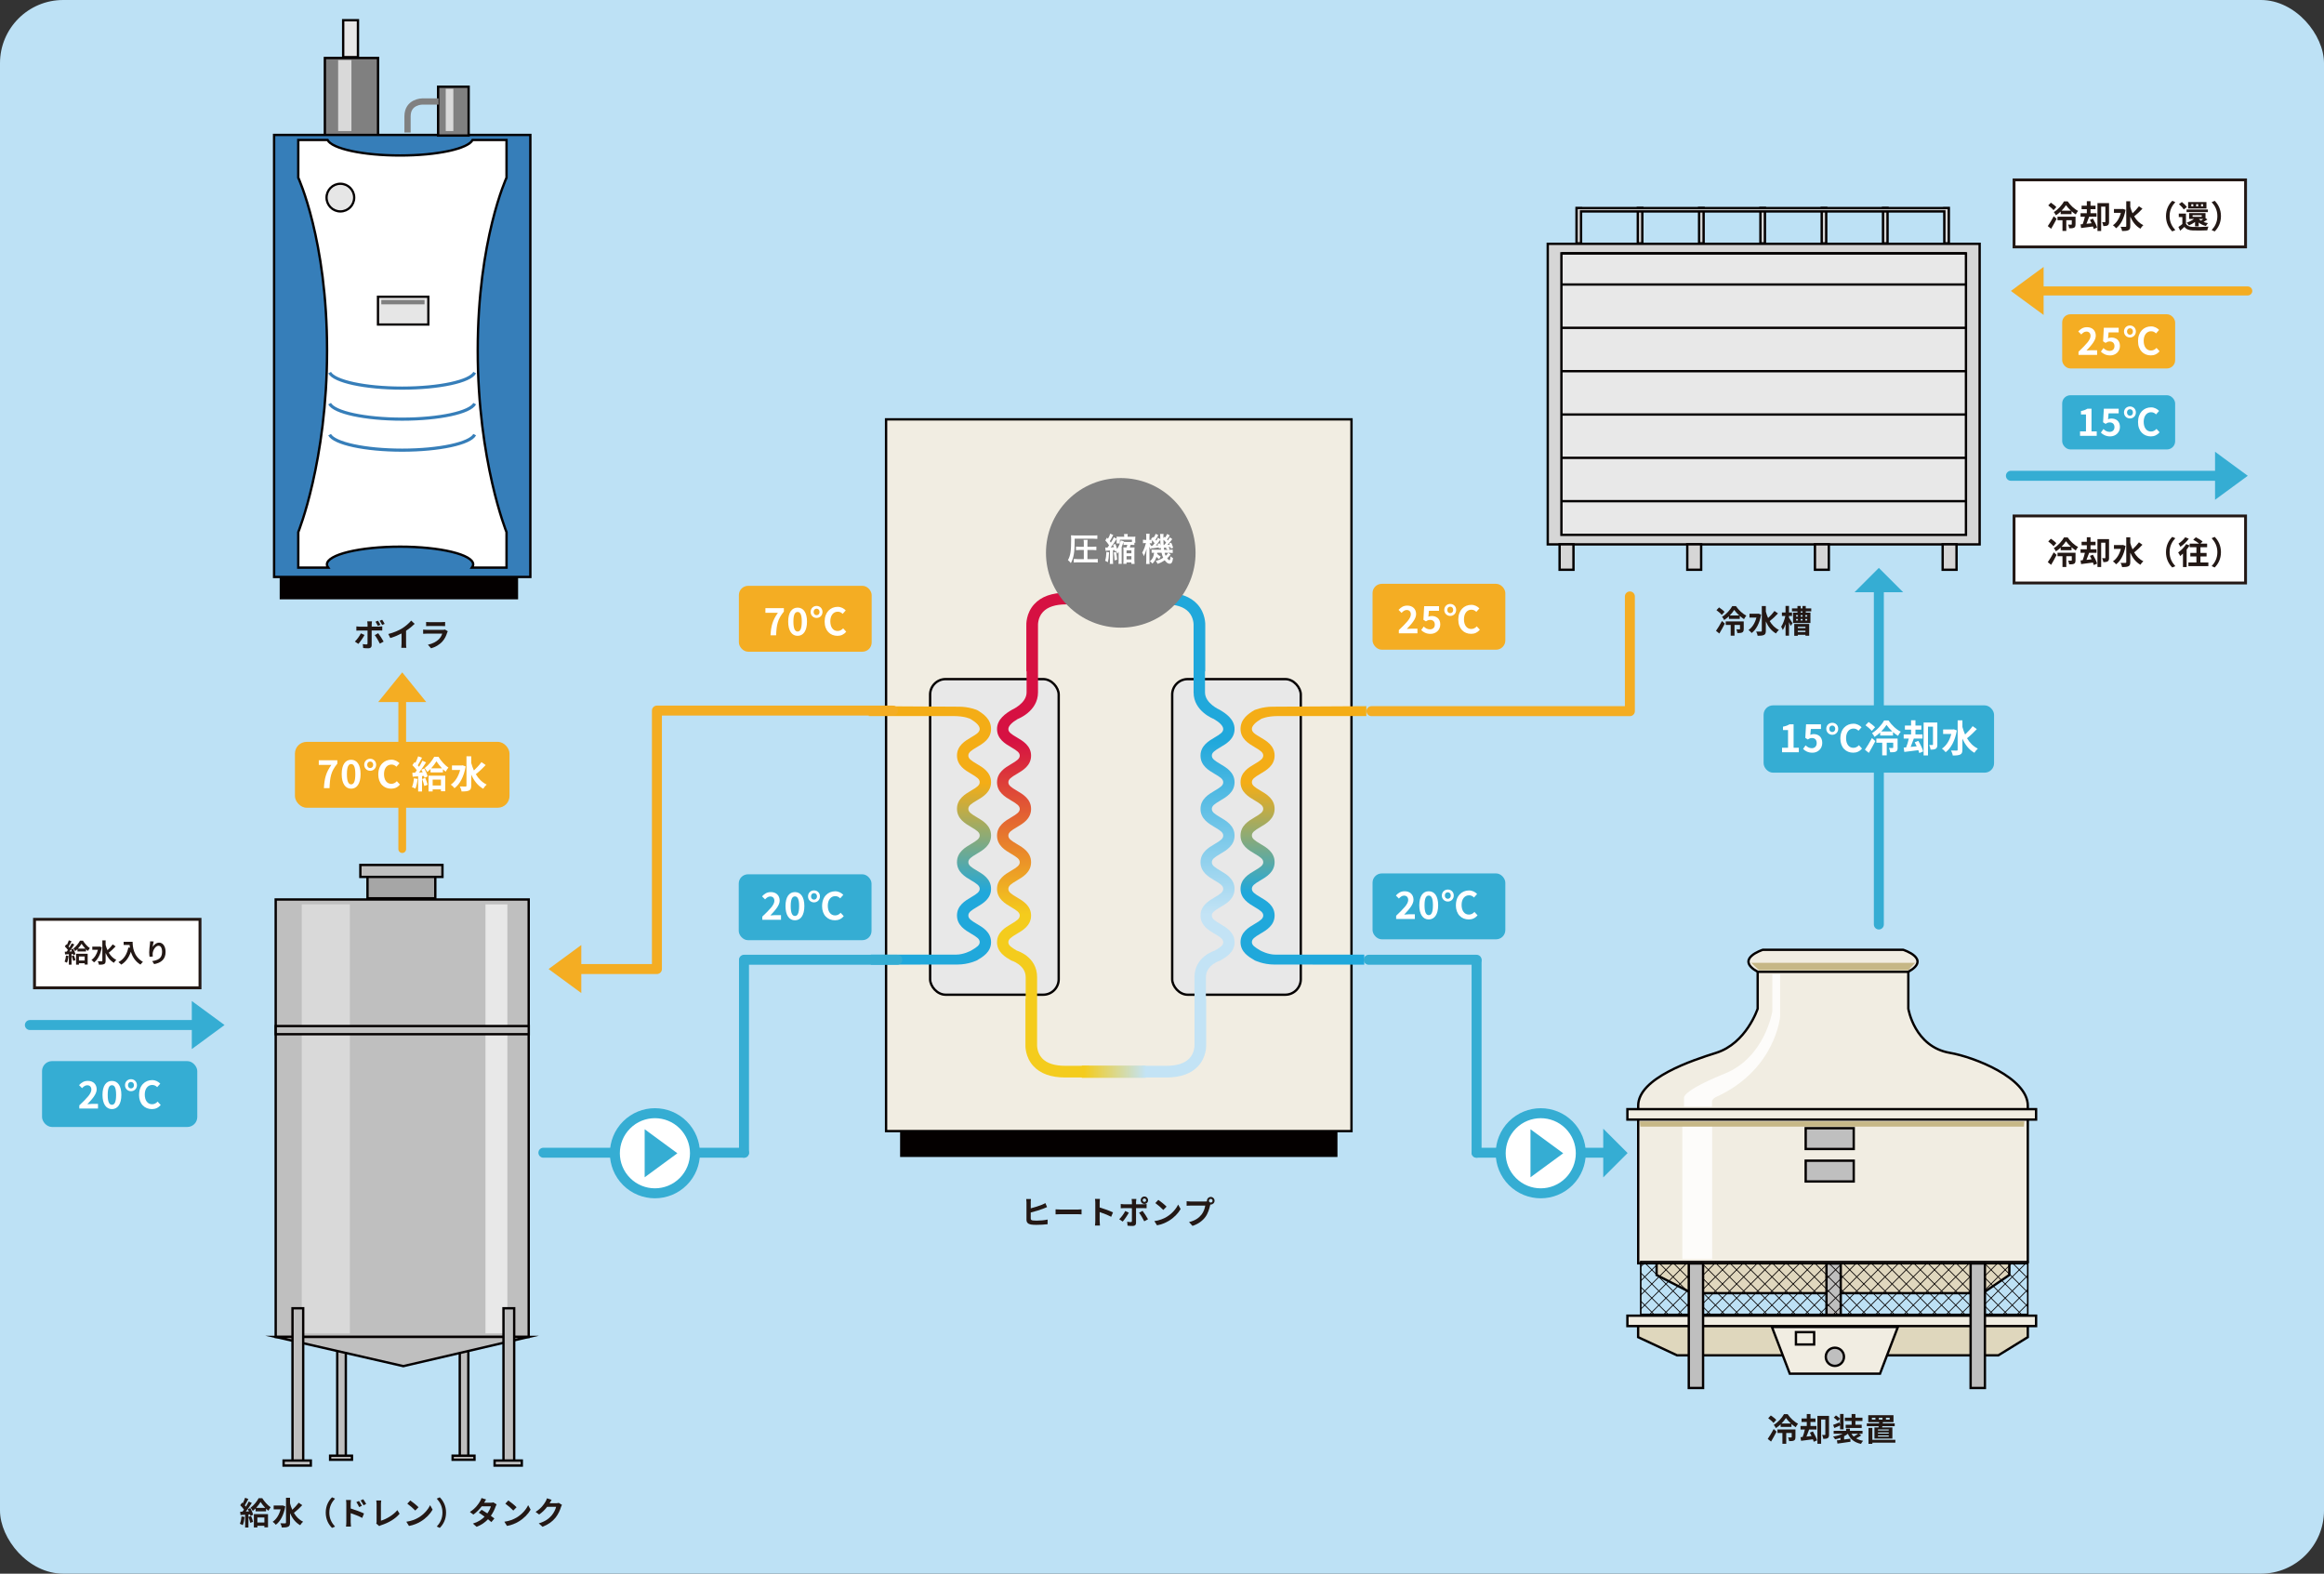 <?xml version="1.0" encoding="UTF-8"?>
<svg id="_レイヤー_2" data-name="レイヤー 2" xmlns="http://www.w3.org/2000/svg" xmlns:xlink="http://www.w3.org/1999/xlink" viewBox="0 0 802 543">
  <rect x="0" y="0" width="802" height="543" fill="#333333" stroke="none"/>
  <defs>
    <style>
      .cls-1, .cls-2, .cls-3, .cls-4, .cls-5, .cls-6, .cls-7, .cls-8, .cls-9, .cls-10, .cls-11, .cls-12, .cls-13, .cls-14, .cls-15, .cls-16, .cls-17, .cls-18, .cls-19 {
        stroke-miterlimit: 10;
      }

      .cls-1, .cls-2, .cls-4, .cls-5, .cls-6, .cls-7, .cls-8, .cls-9, .cls-11, .cls-14, .cls-15, .cls-16, .cls-17, .cls-18, .cls-19 {
        stroke: #040000;
      }

      .cls-1, .cls-2, .cls-4, .cls-5, .cls-6, .cls-8, .cls-9, .cls-15, .cls-16, .cls-17, .cls-19 {
        stroke-width: .81px;
      }

      .cls-1, .cls-20 {
        fill: gray;
      }

      .cls-2 {
        fill: #dfd7bd;
      }

      .cls-21 {
        fill: #c6b786;
      }

      .cls-22 {
        fill: #fdfcfa;
      }

      .cls-23, .cls-24, .cls-25, .cls-26, .cls-27 {
        stroke-linecap: round;
        stroke-linejoin: round;
      }

      .cls-23, .cls-25, .cls-27 {
        stroke-width: 3.44px;
      }

      .cls-23, .cls-28, .cls-10, .cls-12, .cls-17 {
        fill: #fff;
      }

      .cls-23, .cls-27 {
        stroke: #35add3;
      }

      .cls-3 {
        stroke: #367eb9;
        stroke-width: 1.08px;
      }

      .cls-3, .cls-24, .cls-25, .cls-26, .cls-11, .cls-13, .cls-14, .cls-15, .cls-27 {
        fill: none;
      }

      .cls-4, .cls-29 {
        fill: #e8e8e8;
      }

      .cls-30 {
        fill: url(#linear-gradient-5);
      }

      .cls-31 {
        fill: url(#linear-gradient-4);
      }

      .cls-32 {
        fill: url(#linear-gradient-3);
      }

      .cls-33 {
        fill: url(#linear-gradient-2);
      }

      .cls-34 {
        fill: #d9d9d9;
      }

      .cls-5 {
        fill: #a6a6a6;
      }

      .cls-24 {
        stroke-width: 3.11px;
      }

      .cls-24, .cls-25, .cls-26 {
        stroke: #f4ad23;
      }

      .cls-35 {
        fill: #35add3;
      }

      .cls-36 {
        fill: url(#linear-gradient);
      }

      .cls-26 {
        stroke-width: 2.67px;
      }

      .cls-37 {
        fill: #f4ad23;
      }

      .cls-6 {
        fill: #f1ede2;
      }

      .cls-7 {
        fill: #040000;
      }

      .cls-7, .cls-18 {
        stroke-width: .78px;
      }

      .cls-8 {
        fill: #367eb9;
      }

      .cls-38 {
        fill: #231815;
      }

      .cls-9 {
        fill: #e0d7be;
      }

      .cls-10, .cls-12 {
        stroke: #231815;
      }

      .cls-11 {
        stroke-width: .27px;
      }

      .cls-12 {
        stroke-width: .98px;
      }

      .cls-13 {
        stroke: gray;
        stroke-width: 2.15px;
      }

      .cls-14 {
        stroke-width: .54px;
      }

      .cls-16 {
        fill: #d6d6d6;
      }

      .cls-39 {
        fill: #bde1f5;
      }

      .cls-18 {
        fill: #e6e6e6;
      }

      .cls-40 {
        clip-path: url(#clippath);
      }

      .cls-19 {
        fill: #bfbfbf;
      }
    </style>
    <clipPath id="clippath">
      <rect class="cls-14" x="566.21" y="435.31" width="133.56" height="18.23"/>
    </clipPath>
    <linearGradient id="linear-gradient" x1="320.91" y1="270.25" x2="320.91" y2="307.91" gradientUnits="userSpaceOnUse">
      <stop offset="0" stop-color="#f4ad16"/>
      <stop offset="1" stop-color="#20a8db"/>
    </linearGradient>
    <linearGradient id="linear-gradient-2" x1="360.11" y1="315.43" x2="360.11" y2="255.59" gradientUnits="userSpaceOnUse">
      <stop offset="0" stop-color="#f4cc1d"/>
      <stop offset="1" stop-color="#d61142"/>
    </linearGradient>
    <linearGradient id="linear-gradient-3" x1="449.81" x2="449.81" xlink:href="#linear-gradient"/>
    <linearGradient id="linear-gradient-4" x1="4166.67" y1="315.43" x2="4166.67" y2="255.59" gradientTransform="translate(4576.67) rotate(-180) scale(1 -1)" gradientUnits="userSpaceOnUse">
      <stop offset="0" stop-color="#c3e3f5"/>
      <stop offset="1" stop-color="#20a8db"/>
    </linearGradient>
    <linearGradient id="linear-gradient-5" x1="374.14" y1="369.8" x2="395.44" y2="369.8" gradientUnits="userSpaceOnUse">
      <stop offset="0" stop-color="#f4cc1d"/>
      <stop offset="1" stop-color="#c3e3f5"/>
    </linearGradient>
  </defs>
  <g id="_レイヤー_1-2" data-name="レイヤー 1">
    <g>
      <rect class="cls-39" width="802" height="543" rx="21.8" ry="21.8"/>
      <g>
        <g>
          <path class="cls-38" d="M355.71,414.86v2.08c1.31-.33,2.86-.83,3.84-1.23.4-.17.77-.34,1.2-.59l.59,1.39c-.42.18-.91.38-1.29.53-1.11.43-2.92.99-4.35,1.35v2.04c0,.47.22.59.71.69.32.04.77.07,1.27.07,1.16,0,2.93-.14,3.84-.39v1.62c-1.05.14-2.71.22-3.93.22-.72,0-1.38-.04-1.85-.12-.96-.18-1.51-.69-1.51-1.65v-6c0-.32-.04-.87-.09-1.14h1.63c-.05.34-.08.84-.08,1.14Z"/>
          <path class="cls-38" d="M366.04,417.36h5.91c.52,0,1-.04,1.29-.07v1.73c-.26-.01-.83-.06-1.29-.06h-5.91c-.63,0-1.36.02-1.77.06v-1.73c.4.03,1.2.07,1.77.07Z"/>
          <path class="cls-38" d="M377.98,415c0-.39-.03-.94-.11-1.32h1.72c-.04.38-.1.87-.1,1.32v1.63c1.47.43,3.59,1.21,4.6,1.71l-.63,1.52c-1.13-.59-2.78-1.23-3.97-1.64v3.11c0,.32.05,1.09.1,1.54h-1.72c.07-.44.11-1.1.11-1.54v-6.33Z"/>
          <path class="cls-38" d="M387.43,421.51l-1.19-.81c.74-.7,1.62-1.91,2.07-2.84l1.24.58c-.51.98-1.52,2.42-2.12,3.07ZM392.04,414.66v.88h2.56c.31,0,.79-.03,1.09-.08v1.44c-.35-.02-.78-.03-1.08-.03h-2.57v5.12c0,.64-.36,1.03-1.14,1.03-.59,0-1.23-.03-1.79-.1l-.13-1.36c.47.09.96.13,1.22.13.29,0,.4-.11.41-.4.01-.41.01-3.89.01-4.41h0s-2.79-.01-2.79-.01c-.33,0-.76.01-1.07.04v-1.46c.33.04.71.09,1.07.09h2.79v-.88c0-.29-.05-.77-.1-.96h1.63c-.02.15-.1.68-.1.96ZM396.17,420.71l-1.3.7c-.47-.95-1.25-2.28-1.78-2.95l1.2-.65c.56.7,1.44,2.09,1.88,2.89ZM394.93,412.86c.7,0,1.27.57,1.27,1.28s-.56,1.28-1.27,1.28-1.28-.57-1.28-1.28.57-1.28,1.28-1.28ZM394.93,414.73c.33,0,.59-.26.59-.59s-.26-.59-.59-.59-.6.26-.6.59.27.59.6.59Z"/>
          <path class="cls-38" d="M402.57,419.91c1.88-1.11,3.31-2.79,4-4.28l.86,1.55c-.84,1.49-2.3,3-4.07,4.07-1.11.67-2.53,1.29-4.08,1.55l-.92-1.45c1.72-.24,3.15-.8,4.21-1.44ZM402.57,416.36l-1.12,1.14c-.57-.62-1.95-1.82-2.75-2.38l1.03-1.1c.77.52,2.2,1.66,2.84,2.33Z"/>
          <path class="cls-38" d="M417.83,413c.71,0,1.31.59,1.31,1.32s-.59,1.31-1.31,1.31c-.04,0-.1,0-.14-.01-.03.12-.06.23-.09.33-.25,1.08-.73,2.78-1.65,4-.99,1.32-2.46,2.41-4.42,3.05l-1.2-1.32c2.18-.51,3.42-1.46,4.31-2.58.73-.91,1.14-2.16,1.29-3.1h-5.12c-.51,0-1.03.02-1.31.04v-1.55c.32.04.95.09,1.31.09h5.09c.15,0,.4-.01.63-.04-.01-.07-.02-.13-.02-.21,0-.73.59-1.32,1.32-1.32ZM417.83,414.95c.34,0,.63-.29.63-.63s-.29-.64-.63-.64-.64.29-.64.64.29.63.64.63Z"/>
        </g>
        <g>
          <rect class="cls-1" x="112.11" y="20.01" width="18.35" height="26.76"/>
          <rect class="cls-7" x="96.91" y="195.45" width="81.49" height="10.96"/>
          <rect class="cls-8" x="94.59" y="46.56" width="88.43" height="152.52"/>
          <path class="cls-17" d="M174.8,48.3h-11.71c-1.55,3.02-12.16,5.35-25.03,5.35s-23.47-2.33-25.03-5.35h-10.1v13s9.94,21.41,9.94,59.63-9.94,62.69-9.94,62.69v12.23h10.31c-.27-.36-.41-.72-.41-1.1,0-3.38,11.3-6.12,25.23-6.12s25.23,2.74,25.23,6.12c0,.37-.15.74-.41,1.1h11.92v-12.23s-9.94-24.46-9.94-62.69,9.94-59.63,9.94-59.63v-13Z"/>
          <path class="cls-3" d="M163.81,128.57c-1.55,3.02-12.16,5.35-25.03,5.35s-23.47-2.34-25.03-5.35"/>
          <path class="cls-3" d="M163.81,139.28c-1.55,3.02-12.16,5.35-25.03,5.35s-23.47-2.33-25.03-5.35"/>
          <path class="cls-3" d="M163.81,149.98c-1.55,3.02-12.16,5.35-25.03,5.35s-23.47-2.34-25.03-5.35"/>
          <rect class="cls-18" x="130.44" y="102.39" width="17.38" height="9.59"/>
          <rect class="cls-20" x="131.59" y="103.51" width="14.92" height="1.5"/>
          <circle class="cls-18" cx="117.46" cy="68.18" r="4.77"/>
          <rect class="cls-34" x="116.69" y="20.74" width="4.59" height="24.47"/>
          <rect class="cls-1" x="151.19" y="29.92" width="10.53" height="16.85"/>
          <rect class="cls-34" x="153.82" y="30.65" width="2.63" height="14.56"/>
          <rect class="cls-4" x="118.43" y="6.98" width="5.1" height="12.74"/>
          <path class="cls-13" d="M151.35,35.02h-5.61s-5.1,0-5.1,5.1v5.61"/>
        </g>
        <g>
          <rect class="cls-19" x="158.66" y="461.95" width="2.96" height="40.69"/>
          <rect class="cls-19" x="156.2" y="502.29" width="7.54" height="1.4"/>
          <rect class="cls-19" x="116.38" y="461.95" width="2.96" height="40.69"/>
          <rect class="cls-19" x="113.92" y="502.29" width="7.54" height="1.4"/>
          <rect class="cls-19" x="95.14" y="310.37" width="87.31" height="150.94"/>
          <polygon class="cls-19" points="182.45 461.31 95.14 461.31 139.19 471.39 182.45 461.31"/>
          <rect class="cls-34" x="104.13" y="312.06" width="16.61" height="148.02"/>
          <rect class="cls-29" x="167.54" y="312.06" width="7.55" height="148.02"/>
          <rect class="cls-5" x="126.82" y="300.19" width="23.4" height="9.77"/>
          <rect class="cls-19" x="124.36" y="298.46" width="28.33" height="4.12"/>
          <rect class="cls-19" x="95.16" y="354.04" width="87.31" height="2.82"/>
          <rect class="cls-19" x="100.94" y="451.42" width="3.69" height="52.98"/>
          <rect class="cls-19" x="97.87" y="503.96" width="9.39" height="1.74"/>
          <rect class="cls-19" x="173.75" y="451.42" width="3.69" height="52.98"/>
          <rect class="cls-19" x="170.68" y="503.96" width="9.39" height="1.74"/>
        </g>
        <g>
          <polygon class="cls-9" points="693.41 415.14 693.41 439.94 684.2 446.21 583.86 446.21 571.68 439.94 571.68 415.14 693.41 415.14"/>
          <rect class="cls-19" x="630.3" y="435.96" width="4.93" height="17.87"/>
          <path class="cls-6" d="M699.78,435.9v-54.38c0-9.56-18.51-16.8-26.89-18.23-12.25-2.09-14.34-15.24-14.34-15.24v-12.73c8.07-4.48-1.79-7.59-1.79-7.59h-48.41s-9.86,3.11-1.79,7.59v12.73s-3.88,11.95-14.34,15.24c-8.11,2.55-26.89,8.67-26.89,18.23v54.38h134.46Z"/>
          <polygon class="cls-2" points="699.78 455.48 699.78 461.39 689.6 467.67 578.76 467.67 565.31 461.39 565.31 455.48 699.78 455.48"/>
          <rect class="cls-6" x="561.61" y="382.72" width="141.03" height="3.59"/>
          <rect class="cls-6" x="561.61" y="453.98" width="141.03" height="3.59"/>
          <line class="cls-6" x1="606.55" y1="335.33" x2="658.54" y2="335.33"/>
          <polygon class="cls-6" points="648.78 474 617.65 474 611.48 457.87 654.95 457.87 648.78 474"/>
          <g>
            <g class="cls-40">
              <g>
                <line class="cls-11" x1="547.98" y1="435.61" x2="566.81" y2="454.43"/>
                <line class="cls-11" x1="552.86" y1="435.61" x2="571.69" y2="454.43"/>
                <line class="cls-11" x1="557.74" y1="435.61" x2="576.56" y2="454.43"/>
                <line class="cls-11" x1="562.62" y1="435.61" x2="581.44" y2="454.43"/>
                <line class="cls-11" x1="567.49" y1="435.61" x2="586.32" y2="454.43"/>
                <line class="cls-11" x1="572.37" y1="435.61" x2="591.19" y2="454.43"/>
                <line class="cls-11" x1="577.25" y1="435.61" x2="596.07" y2="454.43"/>
                <line class="cls-11" x1="582.12" y1="435.61" x2="600.95" y2="454.43"/>
                <line class="cls-11" x1="587" y1="435.61" x2="605.83" y2="454.43"/>
                <line class="cls-11" x1="591.88" y1="435.61" x2="610.7" y2="454.43"/>
                <line class="cls-11" x1="596.76" y1="435.61" x2="615.58" y2="454.43"/>
                <line class="cls-11" x1="601.63" y1="435.61" x2="620.46" y2="454.43"/>
                <line class="cls-11" x1="606.51" y1="435.61" x2="625.34" y2="454.43"/>
                <line class="cls-11" x1="611.39" y1="435.61" x2="630.21" y2="454.43"/>
                <line class="cls-11" x1="616.27" y1="435.61" x2="635.09" y2="454.43"/>
                <line class="cls-11" x1="621.14" y1="435.61" x2="639.97" y2="454.43"/>
                <line class="cls-11" x1="626.02" y1="435.61" x2="644.84" y2="454.43"/>
                <line class="cls-11" x1="630.9" y1="435.61" x2="649.72" y2="454.43"/>
                <line class="cls-11" x1="635.77" y1="435.61" x2="654.6" y2="454.43"/>
                <line class="cls-11" x1="640.65" y1="435.61" x2="659.48" y2="454.43"/>
                <line class="cls-11" x1="645.53" y1="435.61" x2="664.35" y2="454.43"/>
                <line class="cls-11" x1="650.41" y1="435.61" x2="669.23" y2="454.43"/>
                <line class="cls-11" x1="655.28" y1="435.61" x2="674.11" y2="454.43"/>
                <line class="cls-11" x1="660.16" y1="435.61" x2="678.98" y2="454.43"/>
                <line class="cls-11" x1="665.04" y1="435.61" x2="683.86" y2="454.43"/>
                <line class="cls-11" x1="669.91" y1="435.61" x2="688.74" y2="454.43"/>
                <line class="cls-11" x1="674.79" y1="435.61" x2="693.62" y2="454.43"/>
                <line class="cls-11" x1="679.67" y1="435.61" x2="698.49" y2="454.43"/>
                <line class="cls-11" x1="684.55" y1="435.61" x2="703.37" y2="454.43"/>
                <line class="cls-11" x1="689.42" y1="435.61" x2="708.25" y2="454.43"/>
                <line class="cls-11" x1="694.3" y1="435.61" x2="713.12" y2="454.43"/>
                <line class="cls-11" x1="699.18" y1="435.61" x2="718" y2="454.43"/>
              </g>
              <g>
                <line class="cls-11" x1="718.9" y1="435.61" x2="700.07" y2="454.43"/>
                <line class="cls-11" x1="714.02" y1="435.61" x2="695.2" y2="454.43"/>
                <line class="cls-11" x1="709.14" y1="435.61" x2="690.32" y2="454.43"/>
                <line class="cls-11" x1="704.27" y1="435.61" x2="685.44" y2="454.43"/>
                <line class="cls-11" x1="699.39" y1="435.61" x2="680.56" y2="454.43"/>
                <line class="cls-11" x1="694.51" y1="435.61" x2="675.69" y2="454.43"/>
                <line class="cls-11" x1="689.63" y1="435.61" x2="670.81" y2="454.43"/>
                <line class="cls-11" x1="684.76" y1="435.61" x2="665.93" y2="454.43"/>
                <line class="cls-11" x1="679.88" y1="435.61" x2="661.06" y2="454.43"/>
                <line class="cls-11" x1="675" y1="435.61" x2="656.18" y2="454.43"/>
                <line class="cls-11" x1="670.13" y1="435.61" x2="651.3" y2="454.43"/>
                <line class="cls-11" x1="665.25" y1="435.61" x2="646.42" y2="454.43"/>
                <line class="cls-11" x1="660.37" y1="435.61" x2="641.55" y2="454.43"/>
                <line class="cls-11" x1="655.49" y1="435.61" x2="636.67" y2="454.43"/>
                <line class="cls-11" x1="650.62" y1="435.61" x2="631.79" y2="454.43"/>
                <line class="cls-11" x1="645.74" y1="435.61" x2="626.92" y2="454.43"/>
                <line class="cls-11" x1="640.86" y1="435.61" x2="622.04" y2="454.43"/>
                <line class="cls-11" x1="635.99" y1="435.61" x2="617.16" y2="454.43"/>
                <line class="cls-11" x1="631.11" y1="435.61" x2="612.28" y2="454.43"/>
                <line class="cls-11" x1="626.23" y1="435.61" x2="607.41" y2="454.43"/>
                <line class="cls-11" x1="621.35" y1="435.61" x2="602.53" y2="454.43"/>
                <line class="cls-11" x1="616.48" y1="435.61" x2="597.65" y2="454.43"/>
                <line class="cls-11" x1="611.6" y1="435.61" x2="592.78" y2="454.43"/>
                <line class="cls-11" x1="606.72" y1="435.61" x2="587.9" y2="454.43"/>
                <line class="cls-11" x1="601.85" y1="435.61" x2="583.02" y2="454.43"/>
                <line class="cls-11" x1="596.97" y1="435.61" x2="578.14" y2="454.43"/>
                <line class="cls-11" x1="592.09" y1="435.61" x2="573.27" y2="454.43"/>
                <line class="cls-11" x1="587.21" y1="435.61" x2="568.39" y2="454.43"/>
                <line class="cls-11" x1="582.34" y1="435.61" x2="563.51" y2="454.43"/>
                <line class="cls-11" x1="577.46" y1="435.61" x2="558.63" y2="454.43"/>
                <line class="cls-11" x1="572.58" y1="435.61" x2="553.76" y2="454.43"/>
                <line class="cls-11" x1="567.7" y1="435.61" x2="548.88" y2="454.43"/>
              </g>
            </g>
            <rect class="cls-14" x="566.21" y="435.31" width="133.56" height="18.23"/>
          </g>
          <rect class="cls-19" x="582.79" y="435.96" width="4.93" height="42.97"/>
          <rect class="cls-19" x="680.05" y="435.96" width="4.93" height="42.97"/>
          <rect class="cls-6" x="619.77" y="459.66" width="6.28" height="4.26"/>
          <path class="cls-19" d="M636.35,468.17c0,1.73-1.4,3.14-3.14,3.14s-3.14-1.4-3.14-3.14,1.4-3.14,3.14-3.14,3.14,1.4,3.14,3.14Z"/>
          <rect class="cls-22" x="580.55" y="387.05" width="10.31" height="47.37"/>
          <path class="cls-22" d="M581.15,381.84v-3.01s-.93-2.32,14.04-8.37c13.95-5.63,16.43-21.51,16.43-21.51v-12.77h2.69v14.57s-1.44,17.78-21.16,27.34c0,0-2.35.78-2.35,2.02v1.74"/>
          <polygon class="cls-21" points="658.54 334.76 607 334.76 604.31 332.22 660.93 332.22 658.54 334.76"/>
          <polygon class="cls-21" points="698.43 388.74 566.06 388.74 565.91 386.95 698.58 386.95 698.43 388.74"/>
          <rect class="cls-19" x="623.13" y="389.29" width="16.58" height="7.17"/>
          <rect class="cls-19" x="623.13" y="400.5" width="16.58" height="7.17"/>
        </g>
        <g>
          <rect class="cls-7" x="311.01" y="387.27" width="150.15" height="11.56"/>
          <rect class="cls-6" x="305.78" y="144.7" width="160.61" height="245.59"/>
          <rect class="cls-4" x="320.98" y="234.33" width="44.37" height="108.9" rx="5.34" ry="5.34"/>
          <rect class="cls-4" x="404.52" y="234.33" width="44.37" height="108.9" rx="5.34" ry="5.34"/>
          <path class="cls-36" d="M330.31,332.82c3.94,0,6.81-1.44,6.81-1.44,2.06-1.21,4.89-2.87,4.89-6.29s-2.82-5.08-4.89-6.29c-2.01-1.18-2.95-1.85-2.95-2.91s.95-1.73,2.95-2.91c2.06-1.21,4.89-2.87,4.89-6.29s-2.82-5.08-4.89-6.29c-2.01-1.18-2.95-1.85-2.95-2.91s.95-1.73,2.95-2.91c2.06-1.21,4.89-2.87,4.89-6.29s-2.82-5.08-4.89-6.29c-2.01-1.18-2.95-1.85-2.95-2.91s.95-1.73,2.95-2.91c2.06-1.21,4.89-2.87,4.89-6.29s-2.82-5.08-4.89-6.29c-2.01-1.18-2.95-1.85-2.95-2.9s.95-1.73,2.95-2.9c2.06-1.21,4.89-2.87,4.89-6.29s-2.74-5.29-4.8-6.5c0,0-2.78-1.17-6.19-1.17l-31.21-.18v3.41h29.24c3.94,0,5.83.99,5.83.99,2.01,1.18,3.21,2.39,3.21,3.45s-.94,1.73-2.95,2.9c-2.06,1.21-4.89,2.86-4.89,6.29s2.83,5.08,4.89,6.29c2.01,1.18,2.95,1.85,2.95,2.9s-.94,1.73-2.95,2.9c-2.06,1.21-4.89,2.87-4.89,6.29s2.83,5.08,4.89,6.29c2.01,1.18,2.95,1.85,2.95,2.91s-.94,1.73-2.95,2.91c-2.06,1.21-4.89,2.87-4.89,6.29s2.83,5.08,4.89,6.29c2.01,1.18,2.95,1.85,2.95,2.91s-.94,1.73-2.95,2.91c-2.06,1.21-4.89,2.87-4.89,6.29s2.83,5.08,4.89,6.29c2.01,1.18,2.95,1.85,2.95,2.91s-.94,1.73-2.95,2.91c0,0-2.5,1.41-5.19,1.41h-29.42v3.46l29.78-.05Z"/>
          <path class="cls-33" d="M367.9,208.55h8.25v-4.03h-8.25c-4.89,0-8.59,1.33-10.99,3.96-2.83,3.09-2.77,6.9-2.73,7.62v15.53h.09v7.28c0,3.81-5.05,6-5.05,6-2.06,1.21-5.15,3.22-5.15,6.64s2.82,5.08,4.89,6.29c2.01,1.18,2.95,1.85,2.95,2.9s-.95,1.73-2.95,2.9c-2.06,1.21-4.89,2.87-4.89,6.29s2.82,5.08,4.89,6.29c2.01,1.18,2.95,1.85,2.95,2.91s-.95,1.73-2.95,2.91c-2.06,1.21-4.89,2.87-4.89,6.29s2.82,5.08,4.89,6.29c2.01,1.18,2.95,1.85,2.95,2.91s-.95,1.73-2.95,2.91c-2.06,1.21-4.89,2.87-4.89,6.29s2.82,5.08,4.89,6.29c2.01,1.18,2.95,1.85,2.95,2.91s-.95,1.73-2.95,2.91c-2.06,1.21-4.89,2.87-4.89,6.29s2.82,5.08,4.89,6.29c0,0,5,1.48,5,5.78v7.48h-.09v15.53c-.04.73-.1,4.53,2.73,7.63,2.4,2.63,6.1,3.96,10.99,3.96h8.25v-4.03h-8.25c-3.68,0-6.37-.88-7.98-2.61-1.88-2.03-1.71-4.69-1.71-4.7v-15.76s0-7.5,0-7.5c0-7.17-6.97-9.16-6.97-9.16-2.01-1.18-2.95-1.85-2.95-2.91s.94-1.73,2.95-2.91c2.06-1.21,4.89-2.87,4.89-6.29s-2.83-5.08-4.89-6.29c-2.01-1.18-2.95-1.85-2.95-2.91s.94-1.73,2.95-2.91c2.06-1.21,4.89-2.87,4.89-6.29s-2.83-5.08-4.89-6.29c-2.01-1.18-2.95-1.85-2.95-2.91s.94-1.73,2.95-2.91c2.06-1.21,4.89-2.87,4.89-6.29s-2.83-5.08-4.89-6.29c-2.01-1.18-2.95-1.85-2.95-2.9s.94-1.73,2.95-2.9c2.06-1.21,4.89-2.87,4.89-6.29s-2.83-5.08-4.89-6.29c-2.01-1.18-2.95-1.85-2.95-2.9s1.23-2.29,3.24-3.47c0,0,6.99-2.59,6.99-9.18v-7.45h0v-15.59s-.18-2.69,1.71-4.71c1.61-1.73,4.29-2.61,7.98-2.61Z"/>
          <path class="cls-32" d="M439.8,332.82c-3.94,0-6.81-1.44-6.81-1.44-2.06-1.21-4.89-2.87-4.89-6.29s2.82-5.08,4.89-6.29c2.01-1.18,2.95-1.85,2.95-2.91s-.95-1.73-2.95-2.91c-2.06-1.21-4.89-2.87-4.89-6.29s2.82-5.08,4.89-6.29c2.01-1.18,2.95-1.85,2.95-2.91s-.95-1.73-2.95-2.91c-2.06-1.21-4.89-2.87-4.89-6.29s2.82-5.08,4.89-6.29c2.01-1.18,2.95-1.85,2.95-2.91s-.95-1.73-2.95-2.91c-2.06-1.21-4.89-2.87-4.89-6.29s2.82-5.08,4.89-6.29c2.01-1.18,2.95-1.85,2.95-2.9s-.95-1.73-2.95-2.9c-2.06-1.21-4.89-2.87-4.89-6.29s2.74-5.29,4.8-6.5c0,0,2.78-1.17,6.19-1.17l32.43-.18v3.41h-30.46c-3.94,0-5.83.99-5.83.99-2.01,1.18-3.21,2.39-3.21,3.45s.94,1.73,2.95,2.9c2.06,1.21,4.89,2.86,4.89,6.29s-2.83,5.08-4.89,6.29c-2.01,1.18-2.95,1.85-2.95,2.9s.94,1.73,2.95,2.9c2.06,1.21,4.89,2.87,4.89,6.29s-2.83,5.08-4.89,6.29c-2.01,1.18-2.95,1.85-2.95,2.91s.94,1.73,2.95,2.91c2.06,1.21,4.89,2.87,4.89,6.29s-2.83,5.08-4.89,6.29c-2.01,1.18-2.95,1.85-2.95,2.91s.94,1.73,2.95,2.91c2.06,1.21,4.89,2.87,4.89,6.29s-2.83,5.08-4.89,6.29c-2.01,1.18-2.95,1.85-2.95,2.91s.94,1.73,2.95,2.91c0,0,2.5,1.41,5.19,1.41h30.64v3.46l-30.99-.05Z"/>
          <path class="cls-31" d="M402.21,208.55h-8.25v-4.03h8.25c4.89,0,8.59,1.33,10.99,3.96,2.83,3.09,2.77,6.9,2.73,7.62v15.53h-.09v7.28c0,3.81,5.05,6,5.05,6,2.06,1.21,5.15,3.22,5.15,6.64s-2.82,5.08-4.89,6.29c-2.01,1.18-2.95,1.85-2.95,2.9s.95,1.73,2.95,2.9c2.06,1.21,4.89,2.87,4.89,6.29s-2.82,5.08-4.89,6.29c-2.01,1.18-2.95,1.85-2.95,2.91s.95,1.73,2.95,2.91c2.06,1.21,4.89,2.87,4.89,6.29s-2.82,5.08-4.89,6.29c-2.01,1.18-2.95,1.85-2.95,2.91s.95,1.73,2.95,2.91c2.06,1.21,4.89,2.87,4.89,6.29s-2.82,5.08-4.89,6.29c-2.01,1.18-2.95,1.85-2.95,2.91s.95,1.73,2.95,2.91c2.06,1.21,4.89,2.87,4.89,6.29s-2.82,5.08-4.89,6.29c0,0-5,1.48-5,5.78v7.48h.09v15.53c.04.73.1,4.53-2.73,7.63-2.4,2.63-6.1,3.96-10.99,3.96h-8.25v-4.03h8.25c3.68,0,6.37-.88,7.98-2.61,1.88-2.03,1.71-4.69,1.71-4.7v-15.76s0-7.5,0-7.5c0-7.17,6.97-9.16,6.97-9.16,2.01-1.18,2.95-1.85,2.95-2.91s-.94-1.73-2.95-2.91c-2.06-1.21-4.89-2.87-4.89-6.29s2.83-5.08,4.89-6.29c2.01-1.18,2.95-1.85,2.95-2.91s-.94-1.73-2.95-2.91c-2.06-1.21-4.89-2.87-4.89-6.29s2.83-5.08,4.89-6.29c2.01-1.18,2.95-1.85,2.95-2.91s-.94-1.73-2.95-2.91c-2.06-1.21-4.89-2.87-4.89-6.29s2.83-5.08,4.89-6.29c2.01-1.18,2.95-1.85,2.95-2.9s-.94-1.73-2.95-2.9c-2.06-1.21-4.89-2.87-4.89-6.29s2.83-5.08,4.89-6.29c2.01-1.18,2.95-1.85,2.95-2.9s-1.23-2.29-3.24-3.47c0,0-6.99-2.59-6.99-9.18v-7.45h0v-15.59s.18-2.69-1.71-4.71c-1.61-1.73-4.29-2.61-7.98-2.61Z"/>
          <rect class="cls-30" x="373.33" y="367.69" width="22.05" height="4.22"/>
          <circle class="cls-20" cx="386.77" cy="190.77" r="25.81" transform="translate(-21.61 329.36) rotate(-45)"/>
          <g>
            <path class="cls-28" d="M370.86,186.85c0,3.71-.36,5.72-1.32,7.45-.39-.5-.66-.77-1.01-1.03.86-1.49,1.12-3.06,1.12-7.08,0-.63-.02-1.11-.07-1.48.46.05.88.06,1.48.06h6.26c.64,0,1.06-.02,1.37-.07v1.24c-.36-.03-.75-.06-1.37-.06h-6.46v.96ZM374.02,189.77h-1.47c-.46,0-.88.02-1.23.07v-1.24c.36.05.72.07,1.24.07h1.46v-1.2c0-.45-.02-.83-.08-1.19h1.4c-.06.38-.07.71-.07,1.19v1.2h1.83c.57,0,.92-.02,1.25-.07v1.24c-.37-.05-.78-.07-1.25-.07h-1.83v3.15h2.23c.56,0,1.01-.02,1.33-.07v1.27c-.36-.06-.81-.08-1.31-.08h-5.65c-.5,0-.96.02-1.31.08v-1.27c.35.04.77.07,1.28.07h2.18v-3.15Z"/>
            <path class="cls-28" d="M382.74,190.59c-.09,1.65-.17,2.3-.41,3.39l-.95-.48c.27-.91.39-1.79.43-3.08l.94.17ZM384.74,190.26l-.09-.48c-.23.03-.33.04-.57.07v3.46c0,.67.01.94.06,1.26h-1.17c.06-.35.07-.61.07-1.26v-3.38c-1.14.08-1.32.1-1.51.15l-.1-1.18c.18.03.29.05.53.05h.21c.27-.36.35-.47.57-.78-.36-.57-.85-1.21-1.3-1.69l.56-.97.35.4c.39-.66.66-1.28.77-1.77l1.05.46c-.43.86-.77,1.5-1.18,2.12.2.26.25.34.37.52.56-.88.86-1.43,1.01-1.85l.99.5c0-.38-.01-.5-.05-.71.24.02.54.03.99.03h1.66v-.18c0-.35-.02-.56-.06-.77h1.29c-.05.23-.06.45-.06.79v.16h1.62c.51,0,.81-.01,1.06-.06-.03.22-.05.43-.05.75v.66c0,.32.01.5.05.72h-.34v.78c-.26-.03-.45-.05-.78-.05h-.52c-.1.38-.13.49-.28.9h.64c.44,0,.67-.01.99-.03-.03.31-.05.57-.05,1.04v3.49c0,.48.02.78.07,1.16h-1.11v-.51h-1.67v.5h-1.11c.04-.34.06-.55.06-1.06v-3.63c0-.49-.01-.69-.05-1,.28.02.48.03.96.03h.13c.11-.26.22-.57.3-.9h-.51c-.36,0-.57.01-.82.05v-1.01q-.3.92-.64,1.71v5.08c0,.21.01.48.03.72h-1.14c.06-.33.07-.65.07-1.28v-1.87c0-.36,0-.47.03-1.03-.13.26-.26.44-.46.69-.11-.31-.27-.65-.47-.99l-.43.17ZM384.9,187.69c.3.72.44,1.12.59,1.76.25-.38.53-.86.75-1.37.26-.58.37-.92.5-1.61l1.08.31-.07.17c.29.03.46.05.83.05h2.05v-.78h-4.16v1.29h-1.17c.03-.25.05-.46.05-.74v-.82c-.08.11-.16.22-.31.48-.54.87-1.22,1.85-1.75,2.47.53-.02.81-.04,1.12-.09-.09-.26-.15-.41-.3-.81l.79-.31ZM385.16,190.42c.2,1.1.28,1.67.36,2.7l-.88.24c-.04-1.05-.11-1.67-.29-2.73l.82-.2ZM388.77,190.92h1.67v-1.01h-1.67v1.01ZM388.77,193.04h1.67v-1.14h-1.67v1.14Z"/>
            <path class="cls-28" d="M403.68,184.77c-.36.59-.51.83-.95,1.38.13.15.16.18.3.35.24-.33.34-.49.69-1.08l.82.59q-.23.29-.78,1.01c-.3.38-.55.66-.9,1.01.34-.02.46-.03.81-.07-.07-.18-.1-.25-.2-.44l.71-.26c.28.58.4.88.66,1.76l-.78.26c-.06-.25-.08-.33-.12-.54-.22.03-.49.07-.82.1.26.17.28.18.58.46l-.43.4h.25c.67,0,.87-.01,1.18-.07v1.18c-.34-.05-.74-.07-1.18-.07h-.38l.86.55c-.44.57-.75.92-1.22,1.34.32.45.62.69.78.69.2,0,.3-.31.41-1.36.27.28.54.47.85.62-.12.82-.25,1.25-.46,1.58-.16.25-.38.36-.73.36-.56,0-1.07-.37-1.71-1.21-.81.57-1.44.91-2.45,1.25-.19-.43-.3-.62-.64-1,1.01-.25,1.73-.55,2.58-1.11-.26-.53-.39-.93-.57-1.73h-1.49c-.01.18-.01.22-.03.36.37.41.66.63,1.24.94-.15.2-.21.31-.3.49q-.16.28-.24.43c-.37-.22-.66-.47-.93-.79-.29.97-.66,1.58-1.39,2.33-.31-.36-.45-.48-.9-.81.88-.66,1.34-1.58,1.46-2.96-.41.01-.62.02-.84.05v-1.13c.27.03.45.04.92.04h2.31c-.04-.32-.06-.41-.08-.63l-.63.22c-.02-.19-.03-.26-.04-.38-.29.05-.48.08-.78.12-.86.11-1.44.19-1.6.22l-.04-.35c-.17.33-.23.49-.33.78-.21-.34-.37-.64-.53-1.03.02.31.05.97.05,1.37v3.23c0,.69.01,1.09.06,1.38h-1.22c.04-.31.07-.79.07-1.38v-1.97c0-.5.02-.91.09-1.85-.34,1.18-.63,1.91-.97,2.51-.13-.52-.3-.92-.54-1.23.3-.48.48-.84.84-1.78.11-.29.2-.56.46-1.51h-.27c-.28,0-.56.02-.76.04v-1.2c.19.04.36.06.76.06h.38v-.93c0-.54-.01-.88-.06-1.18h1.21c-.03.27-.05.57-.05,1.17v.94h.2c.23,0,.44-.01.57-.02-.08-.08-.12-.11-.25-.22l.65-.77.25.24c.35-.49.54-.85.72-1.33l.92.46c-.36.67-.57,1.02-.97,1.57.11.14.16.19.27.35.3-.46.38-.58.58-1.05l.79.54v-.53c-.01-.77-.02-.94-.08-1.28h1.23c-.06.21-.07.4-.07.75,0,.03,0,.18.01.36v.35l.35-.48c.13.12.21.2.25.23.3-.4.5-.77.68-1.22l.92.5ZM397.52,187.48c-.28-.03-.4-.04-.64-.04h-.16c.17.41.35.69.68,1.1l-.03-.25c.08.01.12.01.17.01h.2c.38-.44.5-.59.71-.86-.34-.44-.57-.71-.93-1.04v1.09ZM400.2,187.44c.16.35.21.48.29.74-.07-.94-.09-1.46-.09-1.96-.14.19-.17.25-.25.36-.41.63-.91,1.25-1.28,1.65q.44-.03.82-.09c-.08-.18-.1-.25-.2-.47l.71-.22ZM401.49,186.25q.01,1.02.06,1.82h.16q.44-.46.72-.81c-.29-.39-.56-.68-.93-1.01ZM402.61,188.9c-.1.01-.17.02-.21.02q-.19.03-.48.06s-.12.01-.28.02c.02.26.03.29.09.71h1.25c-.25-.25-.39-.34-.71-.48l.34-.33ZM401.91,190.75c.09.41.17.64.36,1.05.53-.49.68-.68.85-1.05h-1.21Z"/>
          </g>
        </g>
        <g>
          <rect class="cls-16" x="534.12" y="84.13" width="149.04" height="103.71"/>
          <rect class="cls-16" x="538.21" y="187.82" width="4.79" height="8.78"/>
          <rect class="cls-16" x="582.27" y="187.82" width="4.79" height="8.78"/>
          <rect class="cls-16" x="626.33" y="187.82" width="4.79" height="8.78"/>
          <rect class="cls-16" x="670.4" y="187.82" width="4.79" height="8.78"/>
          <rect class="cls-4" x="538.84" y="87.41" width="139.6" height="97.14"/>
          <rect class="cls-16" x="565.2" y="71.75" width="1.56" height="12.22"/>
          <rect class="cls-16" x="586.35" y="71.75" width="1.56" height="12.22"/>
          <rect class="cls-16" x="607.51" y="71.75" width="1.56" height="12.22"/>
          <rect class="cls-16" x="628.66" y="71.75" width="1.56" height="12.22"/>
          <rect class="cls-16" x="649.82" y="71.75" width="1.56" height="12.22"/>
          <polygon class="cls-16" points="670.97 71.75 670.97 71.8 545.61 71.8 545.61 71.75 544.05 71.75 544.05 83.96 545.61 83.96 545.61 72.95 670.97 72.95 670.97 83.96 672.53 83.96 672.53 71.75 670.97 71.75"/>
          <line class="cls-15" x1="538.84" y1="87.41" x2="678.44" y2="87.41"/>
          <line class="cls-15" x1="538.84" y1="98.17" x2="678.44" y2="98.17"/>
          <line class="cls-15" x1="538.84" y1="113.12" x2="678.44" y2="113.12"/>
          <line class="cls-15" x1="538.84" y1="128.08" x2="678.44" y2="128.08"/>
          <line class="cls-15" x1="538.84" y1="143.03" x2="678.44" y2="143.03"/>
          <line class="cls-15" x1="538.84" y1="157.98" x2="678.44" y2="157.98"/>
          <line class="cls-15" x1="538.84" y1="172.93" x2="678.44" y2="172.93"/>
        </g>
        <polygon class="cls-35" points="553.27 401.64 553.27 406.27 561.68 397.86 553.27 389.45 553.27 395.16 553.27 401.64"/>
        <polygon class="cls-35" points="652.16 204.36 656.79 204.36 648.38 195.95 639.97 204.36 645.68 204.36 652.16 204.36"/>
        <g>
          <path class="cls-38" d="M123.66,222.18l-1.19-.81c.74-.71,1.62-1.91,2.07-2.84l1.24.58c-.51.98-1.52,2.42-2.12,3.07ZM128.27,215.33v.88h2.56c.31,0,.79-.03,1.09-.08v1.44c-.35-.02-.78-.03-1.08-.03h-2.58v5.12c0,.64-.36,1.04-1.14,1.04-.59,0-1.23-.03-1.79-.1l-.13-1.36c.47.09.96.13,1.22.13.29,0,.4-.11.41-.39.01-.41.01-3.89.01-4.41h0s-2.79-.01-2.79-.01c-.33,0-.76.01-1.07.04v-1.46c.33.04.71.09,1.07.09h2.79v-.88c0-.29-.05-.77-.1-.96h1.63c-.02.15-.1.68-.1.96ZM132.39,221.38l-1.3.71c-.47-.95-1.25-2.28-1.78-2.95l1.2-.65c.56.7,1.44,2.09,1.88,2.89ZM131.29,215.6l-.89.38c-.22-.44-.53-1.04-.83-1.45l.87-.36c.28.41.64,1.04.85,1.44ZM132.74,215.27l-.87.38c-.23-.46-.55-1.03-.86-1.45l.87-.35c.3.41.66,1.03.86,1.42Z"/>
          <path class="cls-38" d="M138.8,216.81c1.13-.71,2.39-1.8,3.1-2.67l1.19,1.13c-.84.83-1.89,1.68-2.96,2.39v4.44c0,.48.02,1.17.1,1.44h-1.74c.04-.26.08-.96.08-1.44v-3.52c-1.13.59-2.53,1.19-3.88,1.58l-.69-1.39c1.97-.51,3.59-1.22,4.81-1.97Z"/>
          <path class="cls-38" d="M154.32,218.27c-.33,1.07-.8,2.13-1.63,3.05-1.11,1.23-2.52,1.98-3.93,2.38l-1.09-1.24c1.65-.34,2.97-1.07,3.81-1.92.59-.61.94-1.29,1.13-1.9h-5.31c-.26,0-.81.01-1.28.05v-1.43c.46.03.93.07,1.28.07h5.45c.35,0,.65-.04.8-.11l.98.6c-.08.14-.17.34-.21.46ZM148.18,214.67h4.24c.34,0,.88-.01,1.19-.05v1.42c-.3-.02-.81-.03-1.21-.03h-4.21c-.35,0-.83,0-1.14.03v-1.42c.31.04.77.05,1.14.05Z"/>
        </g>
        <g>
          <path class="cls-38" d="M84.43,523.42c-.11,1.03-.34,2.13-.66,2.84-.23-.14-.71-.38-1-.47.32-.65.5-1.63.58-2.55l1.08.19ZM86.38,520.35c.42.75.85,1.71.97,2.33l-.92.42c-.03-.16-.08-.35-.14-.56l-.56.04v4.5h-1.13v-4.42l-1.6.1-.11-1.13.79-.03c.17-.21.34-.45.52-.71-.32-.47-.85-1.06-1.3-1.5l.63-.89c.08.07.17.14.25.22.31-.6.62-1.33.8-1.91l1.13.42c-.4.75-.84,1.6-1.23,2.21.14.15.26.31.37.44.37-.62.73-1.24.98-1.78l1.07.5c-.61.96-1.36,2.07-2.06,2.96l1.06-.04c-.12-.28-.25-.55-.38-.79l.87-.36ZM86.66,523.14c.28.63.56,1.43.68,1.98l-.97.35c-.1-.55-.38-1.4-.64-2.05l.92-.29ZM90.5,516.95c.74,1.15,1.85,2.46,2.92,3.13-.27.33-.58.81-.8,1.22-.26-.21-.54-.45-.8-.71v.9h-3.62v-.98c-.31.32-.63.6-.96.86-.17-.34-.5-.86-.75-1.14,1.11-.8,2.23-2.24,2.77-3.28h1.24ZM87.61,522.46h4.88v4.55h-1.25v-.54h-2.42v.58h-1.21v-4.6ZM91.54,520.3c-.63-.67-1.22-1.42-1.62-2.04-.37.62-.9,1.36-1.53,2.04h3.15ZM88.82,523.62v1.72h2.42v-1.72h-2.42Z"/>
          <path class="cls-38" d="M98.45,519.77c-.51,2.98-1.72,5.21-3.27,6.36-.23-.31-.76-.84-1.09-1.03,1.28-.86,2.24-2.37,2.74-4.29h-2.39v-1.32h2.87l.24-.04.89.33ZM104.3,519.37c-.88.94-1.98,1.97-2.87,2.66.78,1.32,1.82,2.39,3.17,3.03-.33.28-.78.82-1.01,1.22-1.6-.9-2.71-2.35-3.5-4.15v3.24c0,.79-.18,1.19-.63,1.41-.47.24-1.19.3-2.19.3-.05-.42-.31-1.08-.52-1.46.73.03,1.42.02,1.65.02s.3-.08.3-.27v-8.57h1.39v1.94c.21.77.46,1.51.78,2.21.78-.73,1.65-1.66,2.21-2.44l1.22.86Z"/>
          <path class="cls-38" d="M114.58,516.65l1.04.46c-1.1,1.19-1.97,2.71-1.97,4.82s.87,3.63,1.97,4.82l-1.04.46c-1.19-1.17-2.17-2.93-2.17-5.28s.98-4.11,2.17-5.28Z"/>
          <path class="cls-38" d="M119.51,518.9c0-.4-.03-.94-.11-1.33h1.72c-.04.38-.1.87-.1,1.33v1.61c1.46.44,3.59,1.22,4.6,1.72l-.62,1.53c-1.14-.61-2.79-1.24-3.98-1.64v3.11c0,.31.05,1.08.11,1.53h-1.73c.07-.43.11-1.1.11-1.53v-6.32ZM124.9,519.59l-.96.43c-.32-.69-.56-1.13-.97-1.71l.92-.38c.31.46.75,1.17,1,1.66ZM126.37,518.95l-.92.45c-.35-.69-.62-1.1-1.02-1.65l.91-.43c.32.44.78,1.13,1.03,1.63Z"/>
          <path class="cls-38" d="M129.96,524.96v-5.96c0-.42-.05-.93-.12-1.25h1.73c-.07.43-.11.83-.11,1.25v5.72c1.79-.52,4.25-1.92,5.66-3.64l.78,1.24c-1.51,1.8-3.79,3.12-6.38,3.96-.15.05-.4.13-.65.3l-1.04-.9c.13-.27.14-.46.14-.71Z"/>
          <path class="cls-38" d="M144.43,523.64c1.88-1.11,3.31-2.79,4-4.28l.86,1.55c-.84,1.49-2.3,3-4.07,4.07-1.11.67-2.53,1.29-4.08,1.55l-.92-1.45c1.72-.24,3.15-.8,4.21-1.44ZM144.43,520.08l-1.12,1.14c-.57-.62-1.95-1.82-2.75-2.38l1.03-1.1c.77.52,2.2,1.66,2.84,2.33Z"/>
          <path class="cls-38" d="M151.76,527.21l-1.04-.46c1.1-1.19,1.97-2.71,1.97-4.82s-.87-3.63-1.97-4.82l1.04-.46c1.19,1.17,2.17,2.93,2.17,5.28s-.98,4.12-2.17,5.28Z"/>
          <path class="cls-38" d="M167.07,518.52h2.23c.34,0,.71-.04.96-.12l1.12.69c-.12.21-.26.51-.36.78-.3.89-.85,2.07-1.63,3.17.47.34.9.66,1.22.92l-1.04,1.24c-.3-.28-.7-.62-1.16-.98-.97,1.02-2.22,1.96-3.94,2.61l-1.28-1.11c1.9-.58,3.12-1.47,4.04-2.39-.71-.53-1.44-1.02-2-1.38l.98-1c.58.33,1.28.78,1.97,1.24.57-.79,1.04-1.75,1.21-2.43h-3.15c-.77,1.02-1.79,2.08-2.9,2.85l-1.19-.91c1.93-1.2,2.95-2.71,3.5-3.66.18-.26.41-.77.51-1.14l1.59.5c-.27.38-.55.88-.68,1.12Z"/>
          <path class="cls-38" d="M178.26,523.64c1.88-1.11,3.31-2.79,4-4.28l.86,1.55c-.84,1.49-2.3,3-4.07,4.07-1.11.67-2.53,1.29-4.08,1.55l-.92-1.45c1.72-.24,3.15-.8,4.21-1.44ZM178.26,520.08l-1.12,1.14c-.57-.62-1.95-1.82-2.75-2.38l1.03-1.1c.77.52,2.2,1.66,2.84,2.33Z"/>
          <path class="cls-38" d="M189.68,518.65s-.02.03-.03.05h2.21c.34,0,.7-.05.96-.13l1.12.69c-.12.21-.28.52-.36.79-.3.98-.92,2.44-1.91,3.67-1.04,1.28-2.38,2.29-4.45,3.1l-1.3-1.17c2.26-.67,3.48-1.63,4.43-2.72.75-.86,1.39-2.18,1.56-3h-3.09c-.74.96-1.69,1.93-2.77,2.66l-1.23-.91c1.92-1.18,2.88-2.6,3.43-3.54.17-.28.4-.78.5-1.15l1.61.53c-.25.38-.54.88-.67,1.12Z"/>
        </g>
        <line class="cls-27" x1="648.38" y1="200.85" x2="648.38" y2="319"/>
        <rect class="cls-35" x="608.61" y="243.39" width="79.53" height="23.22" rx="3.25" ry="3.25"/>
        <g>
          <path class="cls-28" d="M614.97,258h2.07v-6.08h-1.74v-1.18c.96-.18,1.62-.43,2.24-.82h1.42v8.09h1.81v1.55h-5.79v-1.55Z"/>
          <path class="cls-28" d="M622.23,258.41l.88-1.22c.55.53,1.22.98,2.12.98,1,0,1.7-.64,1.7-1.77s-.65-1.74-1.62-1.74c-.57,0-.88.14-1.44.51l-.87-.57.26-4.68h5.15v1.61h-3.5l-.18,2.04c.39-.18.71-.27,1.16-.27,1.61,0,2.96.96,2.96,3.05s-1.59,3.38-3.37,3.38c-1.52,0-2.54-.6-3.25-1.31Z"/>
          <path class="cls-28" d="M630.24,251.47c0-1.21.92-2.07,2.07-2.07s2.05.86,2.05,2.07-.92,2.07-2.05,2.07-2.07-.86-2.07-2.07ZM633.33,251.47c0-.65-.42-1.12-1.03-1.12s-1.03.47-1.03,1.12.42,1.12,1.03,1.12,1.03-.46,1.03-1.12ZM635.1,254.77c0-3.2,2.03-5.06,4.52-5.06,1.18,0,2.17.58,2.8,1.23l-1.07,1.2c-.48-.48-1-.75-1.72-.75-1.48,0-2.56,1.25-2.56,3.3s.99,3.35,2.51,3.35c.83,0,1.42-.36,1.92-.91l1.08,1.17c-.79.94-1.82,1.42-3.03,1.42-2.5,0-4.46-1.74-4.46-4.95Z"/>
          <path class="cls-28" d="M643.57,258.69c.68-.97,1.65-2.54,2.43-4.02l1.17,1.05c-.69,1.34-1.48,2.78-2.24,4.06l-1.37-1.09ZM645.93,252.2c-.43-.57-1.39-1.39-2.16-1.95l1.07-1.12c.75.51,1.76,1.26,2.24,1.81l-1.14,1.26ZM651.7,248.6c1.09,1.57,2.68,3.12,4.24,3.87-.34.39-.69.97-.95,1.44-.57-.35-1.17-.81-1.73-1.31v1.2h-4.43v-1.04c-.58.56-1.25,1.08-1.94,1.51-.2-.38-.56-.97-.86-1.31,1.74-1.03,3.41-2.94,4.16-4.36h1.51ZM654.87,257.95c0,.71-.12,1.13-.6,1.38-.48.25-1.12.25-1.98.25-.04-.46-.22-1.07-.43-1.5.53.03,1.09.03,1.26.01.17,0,.22-.04.22-.18v-1.64h-2.24v4.38h-1.56v-4.38h-2.02v-1.43h7.33v3.11ZM653.03,252.39c-.81-.74-1.53-1.55-2.01-2.26-.44.7-1.07,1.51-1.82,2.26h3.83Z"/>
          <path class="cls-28" d="M662,255.63c.68,1.14,1.43,2.65,1.69,3.65l-1.35.57c-.07-.3-.18-.64-.33-1.01l-4.84.62-.22-1.5.86-.08c.34-.88.69-2.04.91-3.04h-1.77v-1.43h2.55v-1.65h-2.13v-1.4h2.13v-1.83h1.51v1.83h2.04v1.4h-2.04v1.65h2.44v1.43h-3c-.35.96-.74,2.02-1.1,2.89l2.09-.22c-.22-.48-.46-.95-.69-1.38l1.25-.51ZM668.57,256.92c0,.69-.12,1.17-.56,1.44-.43.26-.99.31-1.77.31-.05-.46-.29-1.17-.49-1.6.47.03.95.03,1.1.01.16,0,.21-.05.21-.21v-6.12h-1.72v9.92h-1.51v-11.36h4.73v7.61Z"/>
          <path class="cls-28" d="M675.29,252.04c-.6,3.52-2.03,6.16-3.86,7.51-.27-.36-.9-.99-1.29-1.22,1.51-1.01,2.65-2.79,3.24-5.07h-2.82v-1.56h3.39l.29-.05,1.05.39ZM682.2,251.58c-1.04,1.11-2.34,2.33-3.39,3.15.92,1.56,2.15,2.82,3.74,3.58-.39.33-.92.97-1.2,1.44-1.89-1.07-3.2-2.78-4.13-4.9v3.83c0,.94-.21,1.4-.74,1.66-.56.29-1.4.35-2.59.35-.06-.49-.36-1.27-.61-1.73.86.04,1.68.03,1.95.03s.35-.09.35-.31v-10.13h1.64v2.29c.25.91.55,1.78.92,2.61.92-.86,1.95-1.96,2.61-2.89l1.44,1.01Z"/>
        </g>
        <rect class="cls-35" x="14.51" y="366.14" width="53.57" height="22.73" rx="3.45" ry="3.45"/>
        <rect class="cls-37" x="101.78" y="255.98" width="74.05" height="22.73" rx="4.05" ry="4.05"/>
        <rect class="cls-37" x="254.99" y="202.14" width="45.82" height="22.73" rx="3.19" ry="3.19"/>
        <rect class="cls-35" x="254.94" y="301.68" width="45.82" height="22.73" rx="3.19" ry="3.19"/>
        <g>
          <path class="cls-28" d="M27.37,381.41c2.51-2.39,4.16-4.03,4.16-5.42,0-.95-.52-1.52-1.44-1.52-.7,0-1.27.47-1.77,1l-1.04-1.04c.88-.95,1.74-1.47,3.05-1.47,1.82,0,3.03,1.16,3.03,2.93,0,1.64-1.51,3.33-3.22,5.12.48-.05,1.12-.11,1.57-.11h2.11v1.61h-6.45v-1.11Z"/>
          <path class="cls-28" d="M35.37,377.79c0-3.17,1.29-4.82,3.26-4.82s3.25,1.66,3.25,4.82-1.27,4.91-3.25,4.91-3.26-1.73-3.26-4.91ZM40.07,377.79c0-2.6-.61-3.33-1.44-3.33s-1.46.73-1.46,3.33.62,3.42,1.46,3.42,1.44-.8,1.44-3.42Z"/>
          <path class="cls-28" d="M43.14,374.45c0-1.21.92-2.07,2.07-2.07s2.05.86,2.05,2.07-.92,2.07-2.05,2.07-2.07-.86-2.07-2.07ZM46.23,374.45c0-.65-.42-1.12-1.03-1.12s-1.03.47-1.03,1.12.42,1.12,1.03,1.12,1.03-.46,1.03-1.12ZM48,377.75c0-3.2,2.03-5.06,4.52-5.06,1.18,0,2.17.58,2.79,1.23l-1.07,1.2c-.48-.48-1-.75-1.72-.75-1.48,0-2.56,1.25-2.56,3.3s.99,3.35,2.51,3.35c.83,0,1.42-.36,1.92-.91l1.08,1.17c-.79.94-1.82,1.42-3.03,1.42-2.5,0-4.46-1.74-4.46-4.95Z"/>
        </g>
        <g>
          <path class="cls-28" d="M263.07,316.27c2.51-2.39,4.16-4.03,4.16-5.42,0-.95-.52-1.52-1.44-1.52-.7,0-1.27.47-1.77,1l-1.04-1.04c.88-.95,1.74-1.47,3.05-1.47,1.82,0,3.03,1.16,3.03,2.93,0,1.64-1.51,3.33-3.22,5.12.48-.05,1.12-.1,1.57-.1h2.11v1.61h-6.45v-1.11Z"/>
          <path class="cls-28" d="M271.07,312.64c0-3.17,1.29-4.82,3.26-4.82s3.25,1.66,3.25,4.82-1.27,4.91-3.25,4.91-3.26-1.73-3.26-4.91ZM275.77,312.64c0-2.6-.61-3.33-1.44-3.33s-1.46.73-1.46,3.33.62,3.42,1.46,3.42,1.44-.81,1.44-3.42Z"/>
          <path class="cls-28" d="M278.84,309.3c0-1.21.92-2.07,2.07-2.07s2.05.86,2.05,2.07-.92,2.07-2.05,2.07-2.07-.86-2.07-2.07ZM281.94,309.3c0-.65-.42-1.12-1.03-1.12s-1.03.47-1.03,1.12.42,1.12,1.03,1.12,1.03-.46,1.03-1.12ZM283.7,312.6c0-3.2,2.03-5.06,4.52-5.06,1.18,0,2.17.58,2.8,1.23l-1.07,1.2c-.48-.48-1-.75-1.72-.75-1.48,0-2.56,1.25-2.56,3.3s.99,3.35,2.51,3.35c.83,0,1.42-.36,1.92-.91l1.08,1.17c-.79.94-1.82,1.42-3.03,1.42-2.5,0-4.46-1.74-4.46-4.95Z"/>
        </g>
        <g>
          <path class="cls-28" d="M268.45,211.45h-4.31v-1.6h6.37v1.17c-2.17,2.67-2.52,4.55-2.68,8.2h-1.93c.17-3.24.76-5.28,2.55-7.77Z"/>
          <path class="cls-28" d="M272,214.49c0-3.17,1.28-4.82,3.25-4.82s3.24,1.66,3.24,4.82-1.27,4.91-3.24,4.91-3.25-1.73-3.25-4.91ZM276.69,214.49c0-2.6-.61-3.33-1.44-3.33s-1.45.73-1.45,3.33.62,3.42,1.45,3.42,1.44-.81,1.44-3.42Z"/>
          <path class="cls-28" d="M279.74,211.15c0-1.21.92-2.07,2.06-2.07s2.04.86,2.04,2.07-.92,2.07-2.04,2.07-2.06-.86-2.06-2.07ZM282.82,211.15c0-.65-.41-1.12-1.02-1.12s-1.02.47-1.02,1.12.41,1.12,1.02,1.12,1.02-.46,1.02-1.12ZM284.58,214.45c0-3.2,2.02-5.06,4.5-5.06,1.18,0,2.16.58,2.78,1.23l-1.06,1.2c-.48-.48-1-.75-1.71-.75-1.47,0-2.55,1.25-2.55,3.3s.98,3.35,2.5,3.35c.83,0,1.41-.36,1.92-.91l1.07,1.17c-.79.94-1.81,1.42-3.01,1.42-2.48,0-4.44-1.74-4.44-4.95Z"/>
        </g>
        <rect class="cls-37" x="473.66" y="201.45" width="45.82" height="22.73" rx="3.19" ry="3.19"/>
        <rect class="cls-35" x="473.66" y="301.38" width="45.82" height="22.73" rx="3.19" ry="3.19"/>
        <g>
          <path class="cls-28" d="M481.8,315.98c2.51-2.39,4.16-4.03,4.16-5.42,0-.95-.52-1.52-1.44-1.52-.7,0-1.27.47-1.77,1l-1.04-1.04c.88-.95,1.74-1.47,3.05-1.47,1.82,0,3.03,1.16,3.03,2.93,0,1.64-1.51,3.33-3.22,5.12.48-.05,1.12-.1,1.57-.1h2.11v1.61h-6.45v-1.11Z"/>
          <path class="cls-28" d="M489.79,312.35c0-3.17,1.29-4.82,3.26-4.82s3.25,1.66,3.25,4.82-1.27,4.91-3.25,4.91-3.26-1.73-3.26-4.91ZM494.5,312.35c0-2.6-.61-3.33-1.44-3.33s-1.46.73-1.46,3.33.62,3.42,1.46,3.42,1.44-.81,1.44-3.42Z"/>
          <path class="cls-28" d="M497.57,309.01c0-1.21.92-2.07,2.07-2.07s2.05.86,2.05,2.07-.92,2.07-2.05,2.07-2.07-.86-2.07-2.07ZM500.66,309.01c0-.65-.42-1.12-1.03-1.12s-1.03.47-1.03,1.12.42,1.12,1.03,1.12,1.03-.46,1.03-1.12ZM502.43,312.31c0-3.2,2.03-5.06,4.52-5.06,1.18,0,2.17.58,2.79,1.23l-1.07,1.2c-.48-.48-1-.75-1.72-.75-1.48,0-2.56,1.25-2.56,3.3s.99,3.35,2.51,3.35c.83,0,1.42-.36,1.92-.91l1.08,1.17c-.79.94-1.82,1.42-3.03,1.42-2.5,0-4.46-1.74-4.46-4.95Z"/>
        </g>
        <g>
          <path class="cls-28" d="M482.73,217.42c2.5-2.39,4.14-4.03,4.14-5.42,0-.95-.52-1.52-1.44-1.52-.7,0-1.27.47-1.76,1l-1.04-1.04c.88-.95,1.73-1.47,3.04-1.47,1.81,0,3.02,1.16,3.02,2.93,0,1.64-1.5,3.33-3.21,5.12.48-.05,1.11-.1,1.57-.1h2.1v1.61h-6.42v-1.11Z"/>
          <path class="cls-28" d="M490.45,217.4l.88-1.22c.54.53,1.22.98,2.11.98,1,0,1.7-.58,1.7-1.64s-.65-1.62-1.62-1.62c-.57,0-.88.14-1.44.51l-.87-.56.26-4.68h5.12v1.6h-3.48l-.18,2.04c.39-.17.71-.26,1.15-.26,1.6,0,2.95.91,2.95,2.91s-1.58,3.26-3.35,3.26c-1.51,0-2.52-.6-3.24-1.31Z"/>
          <path class="cls-28" d="M498.41,210.46c0-1.21.92-2.07,2.06-2.07s2.04.86,2.04,2.07-.92,2.07-2.04,2.07-2.06-.86-2.06-2.07ZM501.49,210.46c0-.65-.41-1.12-1.02-1.12s-1.02.47-1.02,1.12.41,1.12,1.02,1.12,1.02-.46,1.02-1.12ZM503.25,213.76c0-3.2,2.02-5.06,4.5-5.06,1.18,0,2.16.58,2.78,1.23l-1.06,1.2c-.48-.48-1-.75-1.71-.75-1.47,0-2.55,1.25-2.55,3.3s.98,3.35,2.5,3.35c.83,0,1.41-.36,1.92-.91l1.07,1.17c-.79.94-1.81,1.42-3.01,1.42-2.48,0-4.44-1.74-4.44-4.95Z"/>
        </g>
        <g>
          <rect class="cls-10" x="11.91" y="317.22" width="57.11" height="23.63"/>
          <g>
            <path class="cls-38" d="M23.65,329.87c-.09.85-.28,1.75-.54,2.32-.19-.12-.59-.31-.82-.39.26-.53.41-1.33.48-2.09l.88.15ZM25.24,327.36c.34.61.69,1.4.79,1.91l-.76.34c-.03-.13-.06-.29-.12-.46l-.46.04v3.68h-.93v-3.62l-1.31.08-.09-.93.65-.03c.13-.17.28-.37.42-.58-.26-.39-.69-.86-1.06-1.22l.51-.73c.06.05.13.12.21.18.25-.5.5-1.09.66-1.57l.93.34c-.32.61-.68,1.31-1.01,1.81.12.13.22.25.31.36.31-.5.59-1.02.8-1.46l.87.4c-.5.78-1.12,1.69-1.68,2.42l.86-.04c-.1-.22-.21-.45-.31-.65l.71-.3ZM25.48,329.65c.23.51.46,1.17.56,1.62l-.79.29c-.08-.45-.31-1.14-.52-1.67l.76-.23ZM28.62,324.58c.6.95,1.51,2.02,2.39,2.57-.23.27-.48.67-.66,1-.22-.17-.44-.37-.66-.58v.74h-2.96v-.8c-.25.26-.51.5-.78.7-.14-.28-.41-.7-.61-.94.91-.66,1.83-1.84,2.27-2.68h1.02ZM26.25,329.09h4v3.73h-1.03v-.44h-1.98v.48h-.99v-3.76ZM29.46,327.32c-.51-.55-1-1.16-1.32-1.67-.31.5-.74,1.12-1.25,1.67h2.58ZM27.24,330.03v1.4h1.98v-1.4h-1.98Z"/>
            <path class="cls-38" d="M35.12,326.88c-.41,2.44-1.4,4.27-2.67,5.2-.19-.25-.62-.68-.89-.85,1.04-.7,1.84-1.94,2.24-3.51h-1.95v-1.08h2.35l.2-.04.73.27ZM39.9,326.56c-.72.77-1.62,1.61-2.35,2.18.64,1.08,1.49,1.95,2.59,2.48-.27.22-.64.67-.83,1-1.31-.74-2.21-1.93-2.86-3.39v2.66c0,.65-.14.97-.51,1.15-.39.2-.97.24-1.79.24-.04-.34-.25-.88-.42-1.2.59.03,1.16.02,1.35.02s.24-.06.24-.22v-7.01h1.13v1.58c.17.63.38,1.23.64,1.81.64-.59,1.35-1.36,1.81-2l1,.7Z"/>
            <path class="cls-38" d="M45.77,324.96c0,1.7.24,4.99,3.56,6.94-.23.19-.68.66-.86.94-1.86-1.12-2.82-2.83-3.31-4.44-.68,2.02-1.76,3.51-3.32,4.45-.2-.23-.7-.67-.98-.87,1.87-.95,2.94-2.68,3.44-5.05l.55.1c-.06-.34-.1-.67-.13-.97h-2.05v-1.09h3.11Z"/>
            <path class="cls-38" d="M52.69,326.72c.43-.7,1.22-1.46,2.23-1.46,1.25,0,2.22,1.22,2.22,3.21,0,2.55-1.56,3.76-3.94,4.2l-.68-1.04c2-.31,3.41-.96,3.41-3.14,0-1.39-.47-2.16-1.22-2.16-1.06,0-1.99,1.59-2.03,2.78-.02.24,0,.53.04.95l-1.11.07c-.05-.35-.12-.9-.12-1.5,0-.84.13-1.95.25-2.88.05-.34.07-.7.07-.95l1.23.05c-.13.44-.31,1.37-.36,1.87Z"/>
          </g>
        </g>
        <g>
          <path class="cls-38" d="M592.18,217.68c.57-.82,1.4-2.14,2.06-3.4l.99.89c-.58,1.13-1.25,2.35-1.89,3.43l-1.15-.92ZM594.17,212.19c-.36-.48-1.18-1.18-1.83-1.65l.9-.95c.64.43,1.48,1.07,1.89,1.53l-.97,1.07ZM599.06,209.14c.92,1.33,2.27,2.64,3.59,3.28-.29.33-.58.82-.8,1.22-.48-.3-.99-.68-1.46-1.11v1.01h-3.75v-.88c-.49.47-1.05.91-1.64,1.28-.17-.32-.47-.83-.73-1.11,1.47-.87,2.88-2.49,3.52-3.69h1.28ZM601.74,217.05c0,.61-.1.96-.51,1.17-.41.21-.95.21-1.67.21-.03-.39-.19-.9-.36-1.27.45.02.92.02,1.07.01.14,0,.19-.03.19-.15v-1.39h-1.89v3.71h-1.32v-3.71h-1.71v-1.21h6.21v2.63ZM600.18,212.36c-.68-.63-1.3-1.31-1.71-1.91-.38.59-.9,1.28-1.54,1.91h3.25Z"/>
          <path class="cls-38" d="M607.75,212.06c-.51,2.98-1.71,5.21-3.27,6.36-.23-.31-.76-.84-1.09-1.03,1.28-.86,2.24-2.37,2.74-4.29h-2.39v-1.32h2.87l.24-.04.89.33ZM613.59,211.66c-.88.94-1.98,1.97-2.87,2.66.78,1.32,1.82,2.39,3.17,3.03-.33.28-.78.83-1.01,1.22-1.59-.9-2.71-2.35-3.5-4.15v3.25c0,.79-.18,1.19-.63,1.41-.47.24-1.19.3-2.19.3-.05-.42-.31-1.08-.52-1.46.73.03,1.42.02,1.65.02s.3-.08.3-.26v-8.57h1.39v1.94c.21.77.46,1.51.78,2.21.78-.73,1.65-1.66,2.21-2.44l1.22.86Z"/>
          <path class="cls-38" d="M617.38,213.14c.31.44,1.04,1.63,1.22,1.91l-.64.91c-.12-.32-.35-.83-.58-1.3v4.69h-1.19v-4.02c-.28.81-.59,1.55-.95,2.08-.12-.35-.38-.86-.57-1.17.61-.87,1.17-2.39,1.44-3.69h-1.18v-1.21h1.25v-2.27h1.19v2.27h1.05v1.21h-1.05v.57ZM623.16,210.95v.43h1.61v3.59h-6.01v-3.59h1.53v-.43h-1.89v-1.02h1.89v-.84h1.13v.84h.61v-.84h1.13v.84h1.89v1.02h-1.89ZM619.19,215.29h5.15v4.08h-1.29v-.32h-2.64v.34h-1.22v-4.1ZM619.81,212.76h.65v-.51h-.65v.51ZM619.81,214.1h.65v-.52h-.65v.52ZM620.41,216.26v.47h2.64v-.47h-2.64ZM623.05,218.11v-.5h-2.64v.5h2.64ZM621.4,212.26v.51h.65v-.51h-.65ZM621.4,213.58v.52h.65v-.52h-.65ZM622.03,210.95h-.61v.43h.61v-.43ZM623.66,212.26h-.68v.51h.68v-.51ZM623.66,213.58h-.68v.52h.68v-.52Z"/>
        </g>
        <g>
          <path class="cls-38" d="M610.03,496.5c.57-.82,1.4-2.14,2.06-3.4l.99.89c-.58,1.13-1.25,2.35-1.89,3.43l-1.16-.92ZM612.03,491.01c-.36-.48-1.18-1.18-1.83-1.65l.9-.95c.64.43,1.49,1.07,1.89,1.53l-.97,1.07ZM616.91,487.97c.92,1.33,2.27,2.64,3.59,3.28-.29.33-.58.82-.8,1.22-.48-.3-.99-.68-1.46-1.11v1.01h-3.75v-.88c-.5.47-1.06.91-1.64,1.28-.17-.32-.47-.83-.73-1.11,1.47-.87,2.88-2.49,3.52-3.69h1.28ZM619.59,495.88c0,.61-.1.96-.51,1.17-.41.21-.95.21-1.67.21-.03-.39-.19-.9-.36-1.27.45.02.92.02,1.07.01.14,0,.19-.03.19-.15v-1.39h-1.89v3.71h-1.32v-3.71h-1.71v-1.21h6.21v2.63ZM618.03,491.18c-.68-.63-1.3-1.31-1.71-1.91-.37.59-.9,1.28-1.54,1.91h3.25Z"/>
          <path class="cls-38" d="M625.62,493.92c.57.97,1.21,2.24,1.43,3.09l-1.14.48c-.06-.25-.15-.54-.28-.86l-4.09.53-.19-1.26.73-.07c.29-.75.58-1.73.77-2.57h-1.5v-1.21h2.16v-1.4h-1.8v-1.19h1.8v-1.55h1.28v1.55h1.73v1.19h-1.73v1.4h2.07v1.21h-2.54c-.3.81-.63,1.71-.93,2.44l1.77-.19c-.19-.41-.38-.8-.58-1.17l1.06-.43ZM631.19,495.01c0,.58-.1.99-.47,1.22-.36.22-.84.26-1.5.26-.04-.38-.24-.99-.42-1.35.4.02.8.02.93.01.13,0,.18-.04.18-.18v-5.18h-1.45v8.39h-1.28v-9.62h4v6.44Z"/>
          <path class="cls-38" d="M642.32,495.3c-.55.36-1.21.74-1.78,1.02.65.39,1.45.67,2.41.83-.25.26-.57.74-.73,1.07-2.3-.5-3.7-1.63-4.53-3.5-.37.32-.81.61-1.3.86v1.12l2.14-.29.07,1.07c-1.57.24-3.28.46-4.5.64l-.2-1.11c.36-.04.78-.09,1.23-.14v-.74c-.59.22-1.22.39-1.86.51-.14-.29-.45-.72-.69-.95,1.2-.18,2.42-.52,3.34-.98h-3.13v-.99h4.29v-.75h1.31v.75h4.36v.99h-1.22l.79.59ZM635,491.86c-.66.31-1.36.61-1.98.88l-.41-1.07c.56-.2,1.34-.52,2.16-.86l.23.9v-3.81h1.2v5.29h-1.2v-1.34ZM634.17,490.33c-.26-.33-.87-.85-1.34-1.19l.75-.74c.46.32,1.09.77,1.4,1.11l-.8.81ZM638.98,490.31h-2.33v-1.13h2.33v-1.27h1.31v1.27h2.44v1.13h-2.44v1.3h2.17v1.12h-5.53v-1.12h2.06v-1.3ZM638.93,494.71c.21.36.46.69.77.98.52-.29,1.11-.66,1.54-.98h-2.31Z"/>
          <path class="cls-38" d="M648.25,492.54c.02-.13.04-.28.07-.43h-4.09v-.96h4.21l.03-.43h-3.74v-2.39h8.7v2.39h-3.65l-.06.43h4.13v.96h-4.26l-.08.43h3.54v3.85h-6.19v-3.85h1.39ZM654.08,497.8h-7.94v.4h-1.33v-5.5h1.33v4.11h7.94v.99ZM647.2,489.2h-1.22v.65h1.22v-.65ZM651.79,493.24h-3.71v.37h3.71v-.37ZM651.79,494.27h-3.71v.38h3.71v-.38ZM651.79,495.3h-3.71v.4h3.71v-.4ZM648.39,489.85h1.24v-.65h-1.24v.65ZM650.83,489.85h1.28v-.65h-1.28v.65Z"/>
        </g>
        <g>
          <line class="cls-27" x1="472.33" y1="331.17" x2="509.56" y2="331.17"/>
          <line class="cls-27" x1="509.56" y1="331.55" x2="509.56" y2="397.75"/>
          <line class="cls-27" x1="558.28" y1="397.75" x2="509.56" y2="397.75"/>
        </g>
        <g>
          <line class="cls-27" x1="309.66" y1="331.17" x2="256.75" y2="331.17"/>
          <line class="cls-27" x1="256.75" y1="331.55" x2="256.75" y2="397.75"/>
          <line class="cls-27" x1="187.52" y1="397.75" x2="256.75" y2="397.75"/>
        </g>
        <polyline class="cls-25" points="473.29 245.39 552.05 245.39 562.46 245.39 562.46 233.72 562.46 205.8"/>
        <polyline class="cls-26" points="138.81 236.44 138.81 286.38 138.81 292.98"/>
        <polyline class="cls-25" points="308.18 245.19 236.22 245.19 226.7 245.19 226.7 256.85 226.7 334.37 192.84 334.37"/>
        <circle class="cls-23" cx="226.01" cy="397.94" r="13.82" transform="translate(-215.19 276.36) rotate(-45)"/>
        <polygon class="cls-35" points="222.47 401.67 222.47 406.23 233.76 397.94 222.47 389.65 222.47 395.27 222.47 401.67"/>
        <circle class="cls-23" cx="531.7" cy="397.94" r="13.82" transform="translate(-125.65 492.52) rotate(-45)"/>
        <polygon class="cls-35" points="528.16 401.67 528.16 406.23 539.46 397.94 528.16 389.65 528.16 395.27 528.16 401.67"/>
        <polygon class="cls-37" points="200.6 330.64 200.6 326.08 189.31 334.37 200.6 342.66 200.6 337.03 200.6 330.64"/>
        <polygon class="cls-37" points="142.54 242.25 147.1 242.25 138.81 232 130.51 242.25 136.14 242.25 142.54 242.25"/>
        <rect class="cls-12" x="695.04" y="62.07" width="79.89" height="23.13"/>
        <rect class="cls-37" x="711.65" y="108.44" width="38.98" height="18.7" rx="2.83" ry="2.83"/>
        <g>
          <path class="cls-28" d="M717.29,121.35c2.5-2.39,4.14-4.03,4.14-5.42,0-.95-.52-1.52-1.44-1.52-.7,0-1.27.47-1.76,1l-1.04-1.04c.88-.95,1.73-1.47,3.04-1.47,1.81,0,3.01,1.16,3.01,2.93,0,1.64-1.5,3.33-3.21,5.12.48-.05,1.11-.1,1.57-.1h2.1v1.61h-6.42v-1.11Z"/>
          <path class="cls-28" d="M725.01,121.32l.88-1.22c.54.53,1.22.98,2.11.98,1,0,1.69-.58,1.69-1.64s-.65-1.62-1.62-1.62c-.57,0-.88.14-1.44.51l-.87-.56.26-4.68h5.12v1.6h-3.48l-.18,2.04c.39-.17.71-.26,1.15-.26,1.6,0,2.95.91,2.95,2.91s-1.58,3.26-3.35,3.26c-1.51,0-2.52-.6-3.23-1.31Z"/>
          <path class="cls-28" d="M732.98,114.38c0-1.21.92-2.07,2.06-2.07s2.04.86,2.04,2.07-.92,2.07-2.04,2.07-2.06-.86-2.06-2.07ZM736.06,114.38c0-.65-.41-1.12-1.02-1.12s-1.02.47-1.02,1.12.41,1.12,1.02,1.12,1.02-.46,1.02-1.12ZM737.82,117.68c0-3.2,2.02-5.06,4.5-5.06,1.18,0,2.16.58,2.78,1.23l-1.06,1.2c-.48-.48-1-.75-1.71-.75-1.47,0-2.55,1.25-2.55,3.3s.98,3.35,2.5,3.35c.83,0,1.41-.36,1.92-.91l1.07,1.17c-.79.94-1.81,1.42-3.01,1.42-2.48,0-4.44-1.74-4.44-4.95Z"/>
        </g>
        <rect class="cls-35" x="711.65" y="136.38" width="38.98" height="18.7" rx="2.83" ry="2.83"/>
        <g>
          <path class="cls-28" d="M717.8,148.85h2.06v-5.84h-1.73v-1.18c.96-.18,1.62-.43,2.23-.81h1.41v7.83h1.8v1.55h-5.76v-1.55Z"/>
          <path class="cls-28" d="M725.01,149.26l.88-1.22c.54.53,1.22.98,2.11.98,1,0,1.69-.59,1.69-1.64s-.65-1.62-1.62-1.62c-.57,0-.88.14-1.44.51l-.87-.56.26-4.68h5.12v1.6h-3.48l-.18,2.04c.39-.17.71-.26,1.15-.26,1.6,0,2.95.91,2.95,2.91s-1.58,3.26-3.35,3.26c-1.51,0-2.52-.6-3.23-1.31Z"/>
          <path class="cls-28" d="M732.98,142.32c0-1.21.92-2.07,2.06-2.07s2.04.86,2.04,2.07-.92,2.07-2.04,2.07-2.06-.86-2.06-2.07ZM736.06,142.32c0-.65-.41-1.12-1.02-1.12s-1.02.47-1.02,1.12.41,1.12,1.02,1.12,1.02-.46,1.02-1.12ZM737.82,145.62c0-3.2,2.02-5.06,4.5-5.06,1.18,0,2.16.59,2.78,1.23l-1.06,1.2c-.48-.48-1-.75-1.71-.75-1.47,0-2.55,1.25-2.55,3.3s.98,3.36,2.5,3.36c.83,0,1.41-.37,1.92-.91l1.07,1.17c-.79.94-1.81,1.42-3.01,1.42-2.48,0-4.44-1.74-4.44-4.95Z"/>
        </g>
        <g>
          <path class="cls-38" d="M706.68,78.02c.57-.82,1.4-2.14,2.06-3.4l.99.89c-.58,1.13-1.25,2.35-1.89,3.43l-1.16-.92ZM708.67,72.53c-.36-.48-1.18-1.18-1.83-1.65l.9-.95c.64.43,1.49,1.07,1.89,1.53l-.97,1.07ZM713.55,69.49c.92,1.33,2.27,2.64,3.59,3.28-.29.33-.58.83-.8,1.22-.48-.3-.99-.68-1.46-1.11v1.01h-3.75v-.88c-.5.47-1.06.91-1.64,1.28-.17-.32-.47-.83-.73-1.11,1.47-.87,2.88-2.49,3.52-3.69h1.28ZM716.24,77.4c0,.61-.1.96-.51,1.17-.41.21-.95.21-1.67.21-.03-.39-.19-.9-.36-1.27.45.02.92.02,1.07.01.14,0,.19-.03.19-.15v-1.39h-1.89v3.71h-1.32v-3.71h-1.71v-1.21h6.21v2.63ZM714.67,72.7c-.68-.63-1.3-1.31-1.71-1.91-.37.59-.9,1.28-1.54,1.91h3.25Z"/>
          <path class="cls-38" d="M722.26,75.44c.57.97,1.21,2.24,1.43,3.09l-1.14.48c-.06-.25-.15-.54-.28-.86l-4.09.53-.19-1.26.73-.07c.29-.75.58-1.73.77-2.57h-1.5v-1.21h2.16v-1.4h-1.8v-1.19h1.8v-1.55h1.28v1.55h1.73v1.19h-1.73v1.4h2.07v1.21h-2.54c-.3.81-.63,1.71-.93,2.44l1.77-.19c-.19-.41-.38-.8-.58-1.17l1.06-.43ZM727.83,76.53c0,.58-.1.99-.47,1.22-.36.22-.84.26-1.5.26-.04-.38-.24-.99-.42-1.35.4.02.8.02.93.01.13,0,.18-.04.18-.18v-5.18h-1.45v8.39h-1.28v-9.62h4v6.44Z"/>
          <path class="cls-38" d="M733.52,72.4c-.51,2.98-1.72,5.21-3.27,6.36-.23-.31-.76-.84-1.09-1.03,1.28-.86,2.24-2.37,2.74-4.29h-2.39v-1.32h2.87l.24-.04.89.33ZM739.36,72c-.88.94-1.98,1.97-2.87,2.66.78,1.32,1.82,2.39,3.17,3.03-.33.27-.78.82-1.01,1.22-1.59-.9-2.71-2.35-3.5-4.15v3.25c0,.79-.18,1.19-.63,1.41-.47.24-1.19.3-2.19.3-.06-.42-.31-1.08-.52-1.46.73.03,1.42.02,1.65.02s.3-.08.3-.26v-8.57h1.39v1.94c.21.77.46,1.51.78,2.21.78-.73,1.65-1.66,2.21-2.44l1.22.86Z"/>
          <path class="cls-38" d="M749.64,69.29l1.05.46c-1.1,1.19-1.97,2.71-1.97,4.82s.87,3.63,1.97,4.82l-1.05.46c-1.19-1.17-2.17-2.93-2.17-5.28s.98-4.11,2.17-5.28Z"/>
          <path class="cls-38" d="M754.38,77.21c.43.74,1.2,1.04,2.32,1.09,1.32.05,3.92.02,5.43-.1-.15.31-.34.91-.41,1.28-1.36.07-3.7.09-5.04.03-1.31-.05-2.19-.37-2.85-1.22-.44.43-.89.85-1.45,1.32l-.62-1.3c.43-.27.92-.64,1.36-1.01v-2.4h-1.23v-1.2h2.48v3.51ZM753.6,72.28c-.31-.54-1.03-1.3-1.65-1.83l1-.75c.62.5,1.38,1.22,1.73,1.75l-1.08.83ZM754.57,72.28h7.36v.9h-7.36v-.9ZM757.5,78.1v-1.5c-.66.48-1.41.88-2.12,1.18-.14-.25-.52-.73-.75-.96.9-.3,1.82-.74,2.5-1.28h-1.68v-2.02h5.66v1.75l.66.45c-.45.31-.91.62-1.33.87.46.18.98.32,1.52.41-.24.22-.56.67-.71.98-.97-.23-1.8-.64-2.49-1.19v1.31h-1.24ZM761.43,71.94h-6.32v-2.22h6.32v2.22ZM756.89,70.45h-.67v.76h.67v-.76ZM756.65,74.82h3.15v-.57h-3.15v.57ZM758.58,70.45h-.7v.76h.7v-.76ZM758.8,75.55c.21.22.46.43.75.6.25-.17.53-.38.79-.6h-1.54ZM760.27,70.45h-.7v.76h.7v-.76Z"/>
          <path class="cls-38" d="M764.27,79.85l-1.04-.46c1.1-1.19,1.97-2.71,1.97-4.82s-.87-3.63-1.97-4.82l1.04-.46c1.19,1.17,2.17,2.93,2.17,5.28s-.98,4.11-2.17,5.28Z"/>
        </g>
        <rect class="cls-12" x="695.04" y="178.03" width="79.89" height="23.13"/>
        <g>
          <path class="cls-38" d="M706.68,193.98c.57-.82,1.4-2.14,2.06-3.4l.99.89c-.58,1.13-1.25,2.35-1.89,3.43l-1.16-.92ZM708.67,188.49c-.36-.48-1.18-1.18-1.83-1.65l.9-.95c.64.43,1.49,1.07,1.89,1.53l-.97,1.07ZM713.55,185.44c.92,1.33,2.27,2.64,3.59,3.28-.29.33-.58.83-.8,1.22-.48-.3-.99-.68-1.46-1.11v1.01h-3.75v-.88c-.5.47-1.06.91-1.64,1.28-.17-.32-.47-.83-.73-1.11,1.47-.87,2.88-2.49,3.52-3.69h1.28ZM716.24,193.35c0,.61-.1.96-.51,1.17-.41.21-.95.21-1.67.21-.03-.39-.19-.9-.36-1.27.45.02.92.02,1.07.01.14,0,.19-.03.19-.15v-1.39h-1.89v3.71h-1.32v-3.71h-1.71v-1.21h6.21v2.63ZM714.67,188.66c-.68-.63-1.3-1.31-1.71-1.91-.37.59-.9,1.28-1.54,1.91h3.25Z"/>
          <path class="cls-38" d="M722.26,191.4c.57.97,1.21,2.24,1.43,3.09l-1.14.48c-.06-.25-.15-.54-.28-.86l-4.09.53-.19-1.26.73-.07c.29-.75.58-1.73.77-2.57h-1.5v-1.21h2.16v-1.4h-1.8v-1.19h1.8v-1.55h1.28v1.55h1.73v1.19h-1.73v1.4h2.07v1.21h-2.54c-.3.81-.63,1.71-.93,2.44l1.77-.19c-.19-.41-.38-.8-.58-1.17l1.06-.43ZM727.83,192.48c0,.58-.1.99-.47,1.22-.36.22-.84.26-1.5.26-.04-.38-.24-.99-.42-1.35.4.02.8.02.93.01.13,0,.18-.04.18-.18v-5.18h-1.45v8.39h-1.28v-9.62h4v6.44Z"/>
          <path class="cls-38" d="M733.52,188.36c-.51,2.98-1.72,5.21-3.27,6.36-.23-.31-.76-.84-1.09-1.03,1.28-.86,2.24-2.37,2.74-4.29h-2.39v-1.32h2.87l.24-.04.89.33ZM739.36,187.96c-.88.94-1.98,1.97-2.87,2.66.78,1.32,1.82,2.39,3.17,3.03-.33.27-.78.82-1.01,1.22-1.59-.9-2.71-2.35-3.5-4.15v3.25c0,.79-.18,1.19-.63,1.41-.47.24-1.19.3-2.19.3-.06-.42-.31-1.08-.52-1.46.73.03,1.42.02,1.65.02s.3-.08.3-.26v-8.57h1.39v1.94c.21.77.46,1.51.78,2.21.78-.73,1.65-1.66,2.21-2.44l1.22.86Z"/>
          <path class="cls-38" d="M749.64,185.25l1.05.46c-1.1,1.19-1.97,2.71-1.97,4.82s.87,3.63,1.97,4.82l-1.05.46c-1.19-1.17-2.17-2.93-2.17-5.28s.98-4.11,2.17-5.28Z"/>
          <path class="cls-38" d="M755.61,188.21c-.29.47-.64.96-1.01,1.42v6.04h-1.27v-4.65c-.33.32-.65.6-.97.86-.12-.3-.47-.98-.69-1.25,1.01-.7,2.11-1.8,2.77-2.89l1.17.48ZM755.34,185.89c-.73,1.02-1.86,2.11-2.9,2.78-.14-.29-.44-.82-.65-1.1.86-.54,1.85-1.44,2.32-2.18l1.23.5ZM762.09,194.09v1.25h-6.88v-1.25h2.76v-2.09h-2.1v-1.21h2.1v-1.97h-2.33v-1.23h3.28c-.53-.44-1.36-.99-2.05-1.34l.89-.86c.79.38,1.84,1,2.35,1.46l-.76.74h2.32v1.23h-2.31v1.97h2.12v1.21h-2.12v2.09h2.72Z"/>
          <path class="cls-38" d="M764.27,195.81l-1.04-.46c1.1-1.19,1.97-2.71,1.97-4.82s-.87-3.63-1.97-4.82l1.04-.46c1.19,1.17,2.17,2.93,2.17,5.28s-.98,4.11-2.17,5.28Z"/>
        </g>
        <polyline class="cls-24" points="698.84 100.39 766.71 100.39 775.69 100.39"/>
        <polygon class="cls-37" points="705.24 96.66 705.24 92.1 693.95 100.39 705.24 108.68 705.24 103.05 705.24 96.66"/>
        <polyline class="cls-27" points="770.8 164.17 702.93 164.17 693.95 164.17"/>
        <polygon class="cls-35" points="764.4 167.9 764.4 172.46 775.69 164.17 764.4 155.88 764.4 161.51 764.4 167.9"/>
        <polyline class="cls-27" points="72.6 353.69 17.59 353.69 10.31 353.69"/>
        <polygon class="cls-35" points="66.19 357.42 66.19 361.98 77.49 353.69 66.19 345.4 66.19 351.02 66.19 357.42"/>
        <g>
          <path class="cls-28" d="M114.34,263.94h-4.33v-1.61h6.4v1.17c-2.24,2.73-2.54,4.69-2.69,8.46h-1.94c.17-3.34.73-5.47,2.56-8.02Z"/>
          <path class="cls-28" d="M117.92,267.11c0-3.33,1.3-4.95,3.26-4.95s3.25,1.64,3.25,4.95-1.29,5.03-3.25,5.03-3.26-1.72-3.26-5.03ZM122.62,267.11c0-2.69-.61-3.47-1.44-3.47s-1.46.78-1.46,3.47.62,3.54,1.46,3.54,1.44-.83,1.44-3.54Z"/>
          <path class="cls-28" d="M125.69,263.89c0-1.21.92-2.07,2.07-2.07s2.05.86,2.05,2.07-.92,2.07-2.05,2.07-2.07-.86-2.07-2.07ZM128.78,263.89c0-.65-.42-1.12-1.03-1.12s-1.03.47-1.03,1.12.42,1.12,1.03,1.12,1.03-.46,1.03-1.12ZM130.55,267.19c0-3.2,2.03-5.06,4.52-5.06,1.18,0,2.17.58,2.8,1.23l-1.07,1.2c-.48-.48-1-.75-1.72-.75-1.48,0-2.56,1.25-2.56,3.3s.99,3.35,2.51,3.35c.83,0,1.42-.36,1.92-.91l1.08,1.17c-.79.94-1.82,1.42-3.03,1.42-2.5,0-4.46-1.74-4.46-4.95Z"/>
          <path class="cls-28" d="M144.12,268.78c-.13,1.22-.4,2.52-.78,3.35-.27-.17-.84-.44-1.18-.56.38-.77.58-1.92.69-3.02l1.27.22ZM146.42,265.15c.49.88,1,2.02,1.14,2.76l-1.09.49c-.04-.19-.09-.42-.17-.66l-.66.05v5.32h-1.34v-5.23l-1.88.12-.13-1.34.94-.04c.2-.25.4-.53.61-.83-.38-.56-1-1.25-1.53-1.77l.74-1.05c.09.08.2.17.3.26.36-.71.73-1.57.95-2.26l1.34.49c-.47.88-.99,1.89-1.46,2.61.17.18.31.36.44.52.44-.73.86-1.47,1.16-2.11l1.26.58c-.71,1.13-1.61,2.44-2.43,3.5l1.25-.05c-.14-.33-.3-.65-.46-.94l1.03-.43ZM146.76,268.45c.33.74.66,1.69.81,2.34l-1.14.42c-.12-.65-.46-1.65-.75-2.42l1.09-.34ZM151.3,261.13c.87,1.37,2.18,2.91,3.45,3.71-.33.39-.69.96-.95,1.44-.31-.25-.64-.53-.95-.84v1.07h-4.28v-1.16c-.36.38-.74.71-1.13,1.01-.2-.4-.59-1.01-.88-1.35,1.31-.95,2.64-2.65,3.28-3.87h1.47ZM147.88,267.65h5.77v5.38h-1.48v-.64h-2.86v.69h-1.43v-5.43ZM152.52,265.1c-.74-.79-1.44-1.68-1.91-2.41-.44.73-1.07,1.61-1.81,2.41h3.72ZM149.31,269.01v2.03h2.86v-2.03h-2.86Z"/>
          <path class="cls-28" d="M160.7,264.46c-.6,3.52-2.03,6.16-3.86,7.51-.27-.36-.9-.99-1.29-1.22,1.51-1.01,2.65-2.79,3.24-5.07h-2.82v-1.56h3.39l.29-.05,1.05.39ZM167.6,263.99c-1.04,1.11-2.34,2.33-3.39,3.15.92,1.56,2.15,2.82,3.74,3.58-.39.33-.92.97-1.2,1.44-1.89-1.07-3.2-2.78-4.13-4.9v3.83c0,.94-.21,1.4-.74,1.66-.56.29-1.4.35-2.59.35-.06-.49-.36-1.27-.61-1.73.86.04,1.68.03,1.95.03s.35-.09.35-.31v-10.13h1.64v2.29c.25.91.55,1.78.92,2.61.92-.86,1.95-1.96,2.61-2.89l1.44,1.01Z"/>
        </g>
      </g>
    </g>
  </g>
</svg>